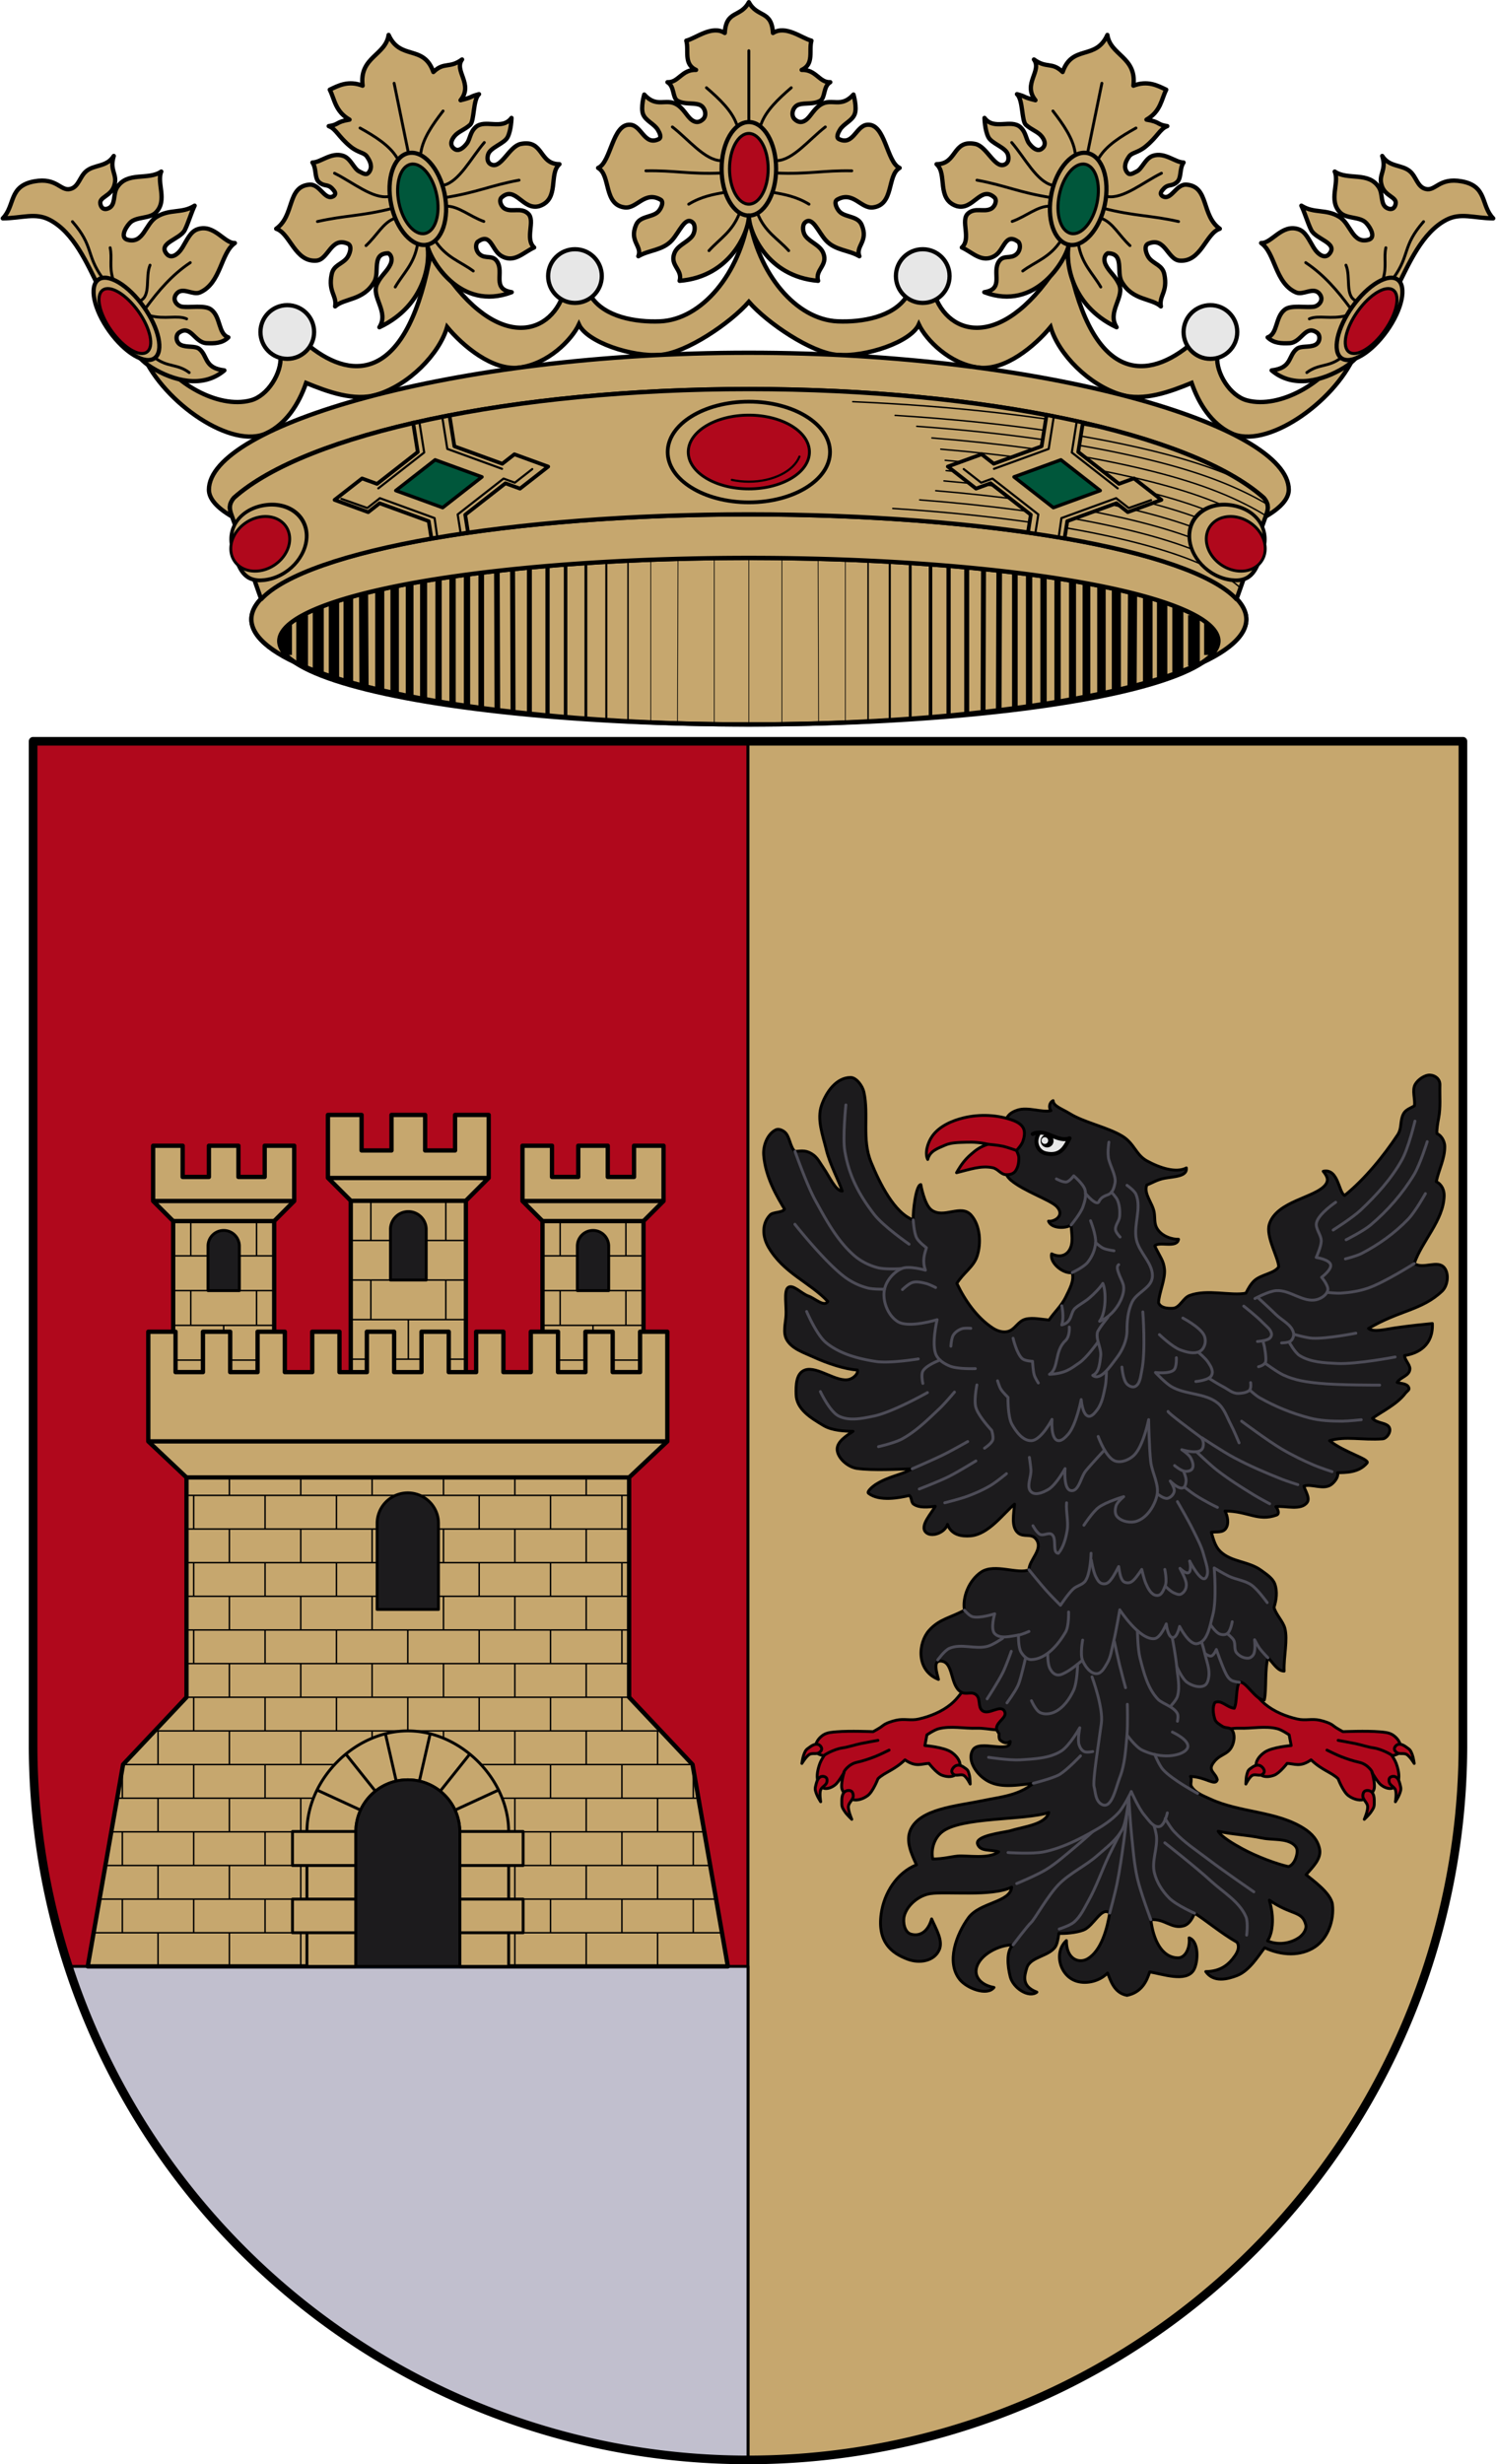 <svg xmlns="http://www.w3.org/2000/svg" width="520" height="856" version="1.0"><defs><linearGradient id="a"><stop style="stop-color:#403800;stop-opacity:1" offset="0"/><stop offset=".5" style="stop-color:#c8af00;stop-opacity:1"/><stop style="stop-color:#403900;stop-opacity:1" offset="1"/></linearGradient><linearGradient id="b"><stop style="stop-color:#5d070b;stop-opacity:1" offset="0"/><stop offset=".5" style="stop-color:#ed1c24;stop-opacity:1"/><stop style="stop-color:#5d070a;stop-opacity:1" offset="1"/></linearGradient></defs><g style="display:inline"><g style="display:inline;stroke-width:.994"><g style="display:inline;stroke-width:.994"><path style="fill:#c6a76e;stroke:#000;stroke-width:1.491;stroke-linecap:butt;stroke-linejoin:miter;stroke-miterlimit:4;stroke-dasharray:none;stroke-opacity:1" d="M1195.147 130.059c-3.07 20.062-16.259 35.898-30.727 36.498-8.4.348-19.091-1.502-23.742-8.504-3.436-5.173-7.725-5.645-9.922 0-5.813 14.935-25.987 18.122-45.358-15.948-7.786 44.376-26.427 45.631-42.167 32.956-2.736-2.203-10.215.045-9.922 3.544.476 5.707-4.356 13.667-10.278 15.237-11.59 3.072-27.035-6.547-32.246-15.946-.804-1.45-5.628-1.164-4.96.354 7.26 16.529 30.839 32.786 42.831 26.861 6.559-3.24 10.947-9.85 13.51-17.293 7.354 3.018 16.572 6.453 24.49 4.051 10.981-3.33 21.51-13.95 24.235-23.363 5.419 6.534 15.729 15.215 24.986 14.021 9.861-1.271 18.012-9.504 20.549-14.908 2.722 6.07 18.316 11.368 28.36 10.504 8.751-.753 23.84-10.845 30.36-18.299 6.52 7.454 21.61 17.546 30.362 18.3 10.043.863 25.637-4.435 28.36-10.505 2.536 5.404 10.687 13.637 20.548 14.908 9.257 1.194 19.567-7.487 24.986-14.021 2.724 9.413 13.254 20.032 24.235 23.363 7.918 2.402 17.134-1.033 24.488-4.05 2.563 7.441 6.953 14.052 13.512 17.292 11.992 5.925 35.57-10.332 42.832-26.861.667-1.518-4.157-1.803-4.961-.354-5.211 9.399-20.655 19.018-32.246 15.946-5.922-1.57-10.754-9.53-10.278-15.237.293-3.5-7.186-5.747-9.921-3.544-15.741 12.675-34.382 11.42-42.168-32.956-19.371 34.07-39.545 30.883-45.358 15.948-2.197-5.645-6.486-5.173-9.922 0-4.65 7.002-15.343 8.852-23.742 8.504-14.468-.6-27.658-16.436-30.726-36.498z" transform="matrix(1.006 0 0 1.006 -942.018 -55.927)"/><g style="stroke:#000;stroke-width:.994"><path transform="matrix(1.006 0 0 1.006 -944.972 -55.927)" d="M1198.084 56.352c-2.938 5.437-7.844 2.631-8.326 10.63-4.43-2.814-9.965 1.826-13.29 2.659.976 3.435-1.054 8.084 3.366 10.097-4.945-.207-6.09 4.452-9.87 4.233 2.502 1.468 1.65 5.365 3.456 6.412 2.323 1.347 5.227.607 7.482 1.35 2.044.672 2.79 3.618 1.391 4.994-1.051 1.033-2.476 1.53-4.19.09-1.514-1.274-2.648-3.807-4.976-5.172-3.777-2.216-6.894 1.363-11.188-3.4 0 0-1.31 4.45-.412 6.775.894 2.314 3.8 3.27 5.094 5.386.643 1.051 1.42 2.696.31 3.23-4.953 2.388-5.845-4.692-9.827-4.97-6.24-.435-6.597 12.976-11.11 14.914 4.443 2.506 1.786 12.72 9.213 13.643 4.196.52 6.855-5.859 12.402-2.657 1.287.743.035 3.468-1.216 4.438-2.162 1.675-6.018 1.262-7.287 4.244-2.464 5.788 2.214 7.265.79 10.828 3.675-2.199 8.354-1.935 11.612-5.514 2.622-2.88 4.586-8.375 7.117-6.18 1.138.988.838 3.49-.1 4.72-1.724 2.262-5.106 3.137-6.184 5.964-1.621 4.257 2.929 5.605 1.825 9.495 17.799-1.436 23.995-17.267 23.918-22.502-.077 5.235 6.12 21.066 23.92 22.502-1.105-3.89 3.444-5.238 1.822-9.495-1.078-2.827-4.46-3.702-6.184-5.964-.937-1.23-1.237-3.732-.1-4.72 2.531-2.195 4.498 3.3 7.12 6.18 3.257 3.58 7.936 3.315 11.61 5.514-1.422-3.563 3.255-5.04.792-10.828-1.27-2.982-5.126-2.569-7.288-4.244-1.25-.97-2.505-3.695-1.218-4.438 5.547-3.202 8.206 3.178 12.402 2.657 7.427-.923 4.772-11.137 9.215-13.643-4.513-1.938-4.871-15.349-11.111-14.914-3.983.278-4.873 7.358-9.827 4.97-1.11-.534-.334-2.179.31-3.23 1.294-2.116 4.2-3.072 5.095-5.386.898-2.325-.414-6.776-.414-6.776-4.294 4.764-7.41 1.185-11.186 3.4-2.327 1.366-3.462 3.899-4.976 5.172-1.714 1.442-3.14.944-4.192-.09-1.398-1.375-.651-4.32 1.393-4.994 2.255-.742 5.16-.002 7.482-1.35 1.806-1.046.953-4.943 3.453-6.411-3.778.22-4.924-4.44-9.869-4.233 4.42-2.013 2.392-6.662 3.367-10.097-3.324-.833-8.86-5.473-13.289-2.659-.482-7.999-5.39-5.193-8.328-10.63z" style="fill:#c6a76e;stroke:#000;stroke-width:1.491;stroke-linecap:round;stroke-linejoin:round;stroke-miterlimit:4;stroke-dasharray:none;stroke-opacity:1"/><g style="stroke:#000;stroke-width:.994" transform="matrix(1.006 0 0 1.006 -919.694 -110.6)"><ellipse style="opacity:1;fill:none;fill-opacity:1;stroke:#000;stroke-width:1.451;stroke-linecap:round;stroke-linejoin:round;stroke-miterlimit:4;stroke-dasharray:none;stroke-dashoffset:0;stroke-opacity:1" cx="1172.951" cy="168.233" rx="9.417" ry="16.147"/><ellipse ry="12.208" rx="6.674" cy="168.233" cx="1172.951" style="opacity:1;fill:#b0081c;fill-opacity:1;stroke:#000;stroke-width:1.062;stroke-linecap:round;stroke-linejoin:round;stroke-miterlimit:4;stroke-dasharray:none;stroke-dashoffset:0;stroke-opacity:1"/><path style="fill:none;stroke:#000;stroke-width:.994px;stroke-linecap:round;stroke-linejoin:round;stroke-opacity:1" d="M1172.95 151.89v-24.43M1168.702 152.767c-1.64-4.57-5.823-8.591-10.399-12.529M1163.315 165.42c-5.596-.153-11.192-7.318-16.788-11.65M1163.565 169.68c-11.023.512-16.379-.958-26.184-.751M1164.818 176.32c-4.114.755-8.215 1.431-12.654 4.135M1169.747 183.484c-2.554 6.582-6.815 8.822-10.567 13.007M1177.2 152.767c1.64-4.57 5.822-8.591 10.398-12.529M1182.586 165.42c5.596-.153 11.193-7.318 16.789-11.65M1182.336 169.68c11.023.512 16.379-.958 26.184-.751M1181.083 176.32c4.114.755 8.215 1.431 12.654 4.135M1175.888 183.484c2.554 6.582 7.08 8.822 10.833 13.007"/></g></g><g style="fill:none;stroke:#000;stroke-width:.994"><path style="fill:#c6a76e;stroke:#000;stroke-width:1.491;stroke-linecap:round;stroke-linejoin:round;stroke-miterlimit:4;stroke-dasharray:none;stroke-opacity:1" d="M1187.253 71.712c-4.43-2.814-8.08-1.752-11.404-.92.975 3.436.298 7.723 4.611 11.505-4.944-.207-3.715.974-7.493.755 2.325 1.432 2.547 4.293 5.976 8.463 2.154 2.621 4.14 2.886 4.814 4.384.97 2.155 1.165 4.053-.233 5.428-1.051 1.034-1.759.527-3.472-.914-1.515-1.273-1.906-4.933-4.234-6.298-3.777-2.216-8.169.718-10.885.114 1.046 2.389-.507 5.412.912 7.175 1.576 1.956 2.73 1.005 4.024 3.121.643 1.051 1.055 1.981-.055 2.516-3.45 1.29-3.68-5.272-7.663-5.55-7.59-.711-6.899 9.462-14.096 12.64 4.443 2.505 3.973 12.657 11.4 13.58 4.196.52 6.57-7.22 11.817-3.545 1.527 1.07-.189 3.934-1.44 4.904-2.162 1.675-4.889 1.366-6.158 4.348-2.463 5.788.37 7.526-1.053 11.09 3.675-2.2 9.99.062 14.954-5.597 2.621-2.88.932-9.891 6.736-8.687 1.138.987.866 2.726-.072 3.957-1.725 2.262-3.851 2.969-5.863 5.647-3.013 4.01 2.243 10.196-2.206 14.806 17.616-4.287 21.99-19.34 21.913-24.575-.077 5.235 6.47 24.974 25.323 21.894-6.64-2.467-1.166-7.078-2.788-11.335-1.077-2.827-3.757-1.512-5.481-3.774-.938-1.23-.945-3.288.192-4.275 5.26-2.404 4.155 3.588 6.972 6.277 3.86 3.686 7.902.366 11.812-.456-2.676-3.692 2.46-9.029.256-11.961-1.947-2.59-5.23-1.439-7.391-3.114-1.252-.97-1.671-3.396-.385-4.14 5.548-3.201 6.202 6.092 12.192 5.556 7.427-.923 5.234-10.275 9.677-12.78-7.046-1.435-3.551-9.503-11.702-9.537-3.992-.016-8.113 6.737-11.13 5.087-1.722-.942-1.215-2.871-.572-3.922 1.295-2.116 6.12-2.427 7.695-4.342 1.74-2.115 2.68-6.27 2.68-6.27-4.067 3.66-9.017-1.574-12.794.641-2.328 1.366-2.65 3.681-4.165 4.955-1.713 1.441-3.367 2.048-4.418 1.015-1.398-1.376-.916-2.998.751-4.359 1.68-1.37 3.79-1.434 6.113-2.781 1.806-1.047 2.664-8.302 5.165-9.77-3.778.22-1.73.564-6.674.77 5.587-4.586-.293-10.409 3.335-13.684-4.986 2.28-6.156-.57-10.585 2.244-1.333-10.092-10.447-6.102-12.577-15.656-2.406 6.76-11.569 5.382-12.331 15.37z" transform="matrix(.985 -.202 .202 .985 -1057.887 198.95)"/><g style="fill:none;stroke:#000;stroke-width:.994" transform="matrix(.985 -.202 .202 .985 -1044.105 140.313)"><ellipse ry="16.147" rx="9.417" cy="168.233" cx="1172.951" style="opacity:1;fill:none;fill-opacity:1;stroke:#000;stroke-width:1.451;stroke-linecap:round;stroke-linejoin:round;stroke-miterlimit:4;stroke-dasharray:none;stroke-dashoffset:0;stroke-opacity:1"/><ellipse style="opacity:1;fill:#00573b;fill-opacity:1;stroke:#000;stroke-width:1.062;stroke-linecap:round;stroke-linejoin:round;stroke-miterlimit:4;stroke-dasharray:none;stroke-dashoffset:0;stroke-opacity:1" cx="1172.951" cy="168.233" rx="6.674" ry="12.208"/><path d="M1172.95 151.89v-24.43M1168.702 152.767c-1.64-4.57-5.823-8.591-10.399-12.529M1163.315 165.42c-5.596-.153-11.192-7.318-16.788-11.65M1163.565 169.68c-11.023.512-16.379-.958-26.184-.751M1163.53 173.243c-4.113.755-6.927 4.508-11.366 7.212M1169.747 183.484c-2.554 6.582-6.815 8.822-10.567 13.007M1177.2 152.767c1.64-4.57 5.822-8.591 10.398-12.529M1182.586 165.42c5.596-.153 11.193-7.318 16.789-11.65M1182.336 169.68c11.023.512 16.379-.958 26.184-.751M1182.083 172.689c4.115.755 7.215 5.062 11.654 7.766M1175.888 183.484c2.554 6.582 7.08 8.822 10.833 13.007" style="fill:none;stroke:#000;stroke-width:.994px;stroke-linecap:round;stroke-linejoin:round;stroke-opacity:1"/></g></g><g style="fill:none;stroke:#000;stroke-width:.994"><path transform="matrix(-.985 -.202 -.202 .985 1577.887 198.95)" d="M1187.253 71.712c-4.43-2.814-8.08-1.752-11.404-.92.975 3.436.298 7.723 4.611 11.505-4.944-.207-3.715.974-7.493.755 2.325 1.432 2.547 4.293 5.976 8.463 2.154 2.621 4.14 2.886 4.814 4.384.97 2.155 1.165 4.053-.233 5.428-1.051 1.034-1.759.527-3.472-.914-1.515-1.273-1.906-4.933-4.234-6.298-3.777-2.216-8.169.718-10.885.114 1.046 2.389-.507 5.412.912 7.175 1.576 1.956 2.73 1.005 4.024 3.121.643 1.051 1.055 1.981-.055 2.516-3.45 1.29-3.68-5.272-7.663-5.55-7.59-.711-6.899 9.462-14.096 12.64 4.443 2.505 3.973 12.657 11.4 13.58 4.196.52 6.57-7.22 11.817-3.545 1.527 1.07-.189 3.934-1.44 4.904-2.162 1.675-4.889 1.366-6.158 4.348-2.463 5.788.37 7.526-1.053 11.09 3.675-2.2 9.99.062 14.954-5.597 2.621-2.88.932-9.891 6.736-8.687 1.138.987.866 2.726-.072 3.957-1.725 2.262-3.851 2.969-5.863 5.647-3.013 4.01 2.243 10.196-2.206 14.806 17.616-4.287 21.99-19.34 21.913-24.575-.077 5.235 6.47 24.974 25.323 21.894-6.64-2.467-1.166-7.078-2.788-11.335-1.077-2.827-3.757-1.512-5.481-3.774-.938-1.23-.945-3.288.192-4.275 5.26-2.404 4.155 3.588 6.972 6.277 3.86 3.686 7.902.366 11.812-.456-2.676-3.692 2.46-9.029.256-11.961-1.947-2.59-5.23-1.439-7.391-3.114-1.252-.97-1.671-3.396-.385-4.14 5.548-3.201 6.202 6.092 12.192 5.556 7.427-.923 5.234-10.275 9.677-12.78-7.046-1.435-3.551-9.503-11.702-9.537-3.992-.016-8.113 6.737-11.13 5.087-1.722-.942-1.215-2.871-.572-3.922 1.295-2.116 6.12-2.427 7.695-4.342 1.74-2.115 2.68-6.27 2.68-6.27-4.067 3.66-9.017-1.574-12.794.641-2.328 1.366-2.65 3.681-4.165 4.955-1.713 1.441-3.367 2.048-4.418 1.015-1.398-1.376-.916-2.998.751-4.359 1.68-1.37 3.79-1.434 6.113-2.781 1.806-1.047 2.664-8.302 5.165-9.77-3.778.22-1.73.564-6.674.77 5.587-4.586-.293-10.409 3.335-13.684-4.986 2.28-6.156-.57-10.585 2.244-1.333-10.092-10.447-6.102-12.577-15.656-2.406 6.76-11.569 5.382-12.331 15.37z" style="fill:#c6a76e;stroke:#000;stroke-width:1.491;stroke-linecap:round;stroke-linejoin:round;stroke-miterlimit:4;stroke-dasharray:none;stroke-opacity:1"/><g style="fill:none;stroke:#000;stroke-width:.994" transform="matrix(-.985 -.202 -.202 .985 1564.105 140.313)"><ellipse style="opacity:1;fill:none;fill-opacity:1;stroke:#000;stroke-width:1.451;stroke-linecap:round;stroke-linejoin:round;stroke-miterlimit:4;stroke-dasharray:none;stroke-dashoffset:0;stroke-opacity:1" cx="1172.951" cy="168.233" rx="9.417" ry="16.147"/><ellipse ry="12.208" rx="6.674" cy="168.233" cx="1172.951" style="opacity:1;fill:#00573b;fill-opacity:1;stroke:#000;stroke-width:1.062;stroke-linecap:round;stroke-linejoin:round;stroke-miterlimit:4;stroke-dasharray:none;stroke-dashoffset:0;stroke-opacity:1"/><path style="fill:none;stroke:#000;stroke-width:.994px;stroke-linecap:round;stroke-linejoin:round;stroke-opacity:1" d="M1172.95 151.89v-24.43M1168.702 152.767c-1.64-4.57-5.823-8.591-10.399-12.529M1163.315 165.42c-5.596-.153-11.192-7.318-16.788-11.65M1163.565 169.68c-11.023.512-16.379-.958-26.184-.751M1163.53 173.243c-4.113.755-6.927 4.508-11.366 7.212M1169.747 183.484c-2.554 6.582-6.815 8.822-10.567 13.007M1177.2 152.767c1.64-4.57 5.822-8.591 10.398-12.529M1182.586 165.42c5.596-.153 11.193-7.318 16.789-11.65M1182.336 169.68c11.023.512 16.379-.958 26.184-.751M1182.083 172.689c4.115.755 7.215 5.062 11.654 7.766M1175.888 183.484c2.554 6.582 7.08 8.822 10.833 13.007"/></g></g><g style="stroke:#000;stroke-width:.994" transform="matrix(1.006 0 0 1.006 -916.74 -110.6)"><path d="M945.57 209.395c3.776 7.551 9.02 21.935 18.292 27.563 7.091 4.305 17.305 7.331 24.931.877-7.062-.808-5.624-4.925-8.644-7.392-1.443-1.178-4.277-.448-6.333-1.377-1.78-.805-1.995-3.323-.683-4.26 4.058-2.9 5.336 3.448 9.521 3.633 2.64.116 5.433.08 7.518-2.005-3.578-1.25-2.541-7.112-6.014-9.647-2.161-1.577-7.194-.546-9.959-.945-1.635-.236-3.654-2.3-1.943-4.442 2.09-2.616 5.57.638 8.143-.501 7.284-3.225 7.094-13.627 12.028-17.039-3.575.218-7.156-6.725-12.905-4.76-2.482.848-3.557 3.588-5.227 6.313-1.526 2.49-3.887 4.046-5.422 2.206-3.198-3.835 4.64-4.988 6.264-8.269 1.207-2.438 2.17-5.848 3.383-8.394-4.417 2.816-8.481 1.007-13.155 3.884-3.955 2.434-4.486 9.4-10.023 7.893-2.482-.677-.981-3.862.752-5.763 2.135-2.343 6.8-1.372 9.02-3.634 4.187-4.262.167-10.271 1.88-14.157-4.465 3.13-11.778-.14-15.285 5.513-1.463 2.359-.368 5.96-2.881 7.14-1.49.7-2.562.111-2.882-1.502-.471-2.376 3.596-2.597 4.76-6.14 1.38-4.19-1.753-5.157-.124-10.398-2.45 3.904-6.717 2.91-9.522 5.262-2.33 1.953-2.56 5.417-5.512 6.139-3.412.834-4.604-4.044-12.404-2.631-8.992 1.629-6.536 8.31-10.9 12.779 6.725-.068 11.188-2.068 16.162.501 8.371 4.324 12.95 15.127 17.164 23.554z" style="fill:#c6a76e;stroke:#000;stroke-width:1.491;stroke-linecap:round;stroke-linejoin:round;stroke-miterlimit:4;stroke-dasharray:none;stroke-opacity:1"/><ellipse transform="rotate(-35.565)" ry="16.677" rx="7.281" cy="734.436" cx="648.834" style="opacity:1;fill:#c6a76e;fill-opacity:1;stroke:#000;stroke-width:1.451;stroke-linecap:round;stroke-linejoin:round;stroke-miterlimit:4;stroke-dasharray:none;stroke-dashoffset:0;stroke-opacity:1"/><ellipse style="opacity:1;fill:#b0081c;fill-opacity:1;stroke:#000;stroke-width:1.062;stroke-linecap:round;stroke-linejoin:round;stroke-miterlimit:4;stroke-dasharray:none;stroke-dashoffset:0;stroke-opacity:1" cx="648.8" cy="735.479" rx="5.731" ry="13.138" transform="rotate(-35.632) skewX(-.133)"/><path d="M946.573 205.762c-5.638-7.942-2.86-10.76-10.274-19.294M950.331 206.389c-1.412-4.388-.226-7.356-1.002-10.9M959.727 213.78c3.784-1.693 1.666-8.205 3.383-12.277M961.732 216.16c4.304-5.837 8.994-11.353 15.285-15.534M962.985 218.917c5.255 1.417 9.615-.283 12.779 1.128M964.739 233.45c4.48 3.43 7.718 1.998 11.902 5.137" style="fill:none;stroke:#000;stroke-width:.994px;stroke-linecap:round;stroke-linejoin:round;stroke-opacity:1"/></g><g style="stroke:#000;stroke-width:.994" transform="matrix(-1.006 0 0 1.006 1436.74 -110.6)"><path style="fill:#c6a76e;stroke:#000;stroke-width:1.491;stroke-linecap:round;stroke-linejoin:round;stroke-miterlimit:4;stroke-dasharray:none;stroke-opacity:1" d="M945.57 209.395c3.776 7.551 9.02 21.935 18.292 27.563 7.091 4.305 17.305 7.331 24.931.877-7.062-.808-5.624-4.925-8.644-7.392-1.443-1.178-4.277-.448-6.333-1.377-1.78-.805-1.995-3.323-.683-4.26 4.058-2.9 5.336 3.448 9.521 3.633 2.64.116 5.433.08 7.518-2.005-3.578-1.25-2.541-7.112-6.014-9.647-2.161-1.577-7.194-.546-9.959-.945-1.635-.236-3.654-2.3-1.943-4.442 2.09-2.616 5.57.638 8.143-.501 7.284-3.225 7.094-13.627 12.028-17.039-3.575.218-7.156-6.725-12.905-4.76-2.482.848-3.557 3.588-5.227 6.313-1.526 2.49-3.887 4.046-5.422 2.206-3.198-3.835 4.64-4.988 6.264-8.269 1.207-2.438 2.17-5.848 3.383-8.394-4.417 2.816-8.481 1.007-13.155 3.884-3.955 2.434-4.486 9.4-10.023 7.893-2.482-.677-.981-3.862.752-5.763 2.135-2.343 6.8-1.372 9.02-3.634 4.187-4.262.167-10.271 1.88-14.157-4.465 3.13-11.778-.14-15.285 5.513-1.463 2.359-.368 5.96-2.881 7.14-1.49.7-2.562.111-2.882-1.502-.471-2.376 3.596-2.597 4.76-6.14 1.38-4.19-1.753-5.157-.124-10.398-2.45 3.904-6.717 2.91-9.522 5.262-2.33 1.953-2.56 5.417-5.512 6.139-3.412.834-4.604-4.044-12.404-2.631-8.992 1.629-6.536 8.31-10.9 12.779 6.725-.068 11.188-2.068 16.162.501 8.371 4.324 12.95 15.127 17.164 23.554z"/><ellipse style="opacity:1;fill:#c6a76e;fill-opacity:1;stroke:#000;stroke-width:1.451;stroke-linecap:round;stroke-linejoin:round;stroke-miterlimit:4;stroke-dasharray:none;stroke-dashoffset:0;stroke-opacity:1" cx="648.834" cy="734.436" rx="7.281" ry="16.677" transform="rotate(-35.565)"/><ellipse transform="rotate(-35.632) skewX(-.133)" ry="13.138" rx="5.731" cy="735.479" cx="648.8" style="opacity:1;fill:#b0081c;fill-opacity:1;stroke:#000;stroke-width:1.062;stroke-linecap:round;stroke-linejoin:round;stroke-miterlimit:4;stroke-dasharray:none;stroke-dashoffset:0;stroke-opacity:1"/><path style="fill:none;stroke:#000;stroke-width:.994px;stroke-linecap:round;stroke-linejoin:round;stroke-opacity:1" d="M946.573 205.762c-5.638-7.942-2.86-10.76-10.274-19.294M950.331 206.389c-1.412-4.388-.226-7.356-1.002-10.9M959.727 213.78c3.784-1.693 1.666-8.205 3.383-12.277M961.732 216.16c4.304-5.837 8.994-11.353 15.285-15.534M962.985 218.917c5.255 1.417 9.615-.283 12.779 1.128M964.739 233.45c4.48 3.43 7.718 1.998 11.902 5.137"/></g><g style="stroke-width:.994" transform="matrix(1.006 0 0 1.006 -916.74 -110.6)"><circle r="9.271" cy="224.58" cx="1010.535" style="opacity:1;fill:#e7e7e7;fill-opacity:1;stroke:#000;stroke-width:1.451;stroke-linecap:round;stroke-linejoin:round;stroke-miterlimit:4;stroke-dasharray:none;stroke-dashoffset:0;stroke-opacity:1"/><circle style="opacity:1;fill:#e7e7e7;fill-opacity:1;stroke:#000;stroke-width:1.451;stroke-linecap:round;stroke-linejoin:round;stroke-miterlimit:4;stroke-dasharray:none;stroke-dashoffset:0;stroke-opacity:1" cx="1109.932" cy="205.268" r="9.271"/><circle transform="scale(-1 1)" r="9.271" cy="205.268" cx="-1230.093" style="opacity:1;fill:#e7e7e7;fill-opacity:1;stroke:#000;stroke-width:1.451;stroke-linecap:round;stroke-linejoin:round;stroke-miterlimit:4;stroke-dasharray:none;stroke-dashoffset:0;stroke-opacity:1"/><circle transform="scale(-1 1)" style="opacity:1;fill:#e7e7e7;fill-opacity:1;stroke:#000;stroke-width:1.451;stroke-linecap:round;stroke-linejoin:round;stroke-miterlimit:4;stroke-dasharray:none;stroke-dashoffset:0;stroke-opacity:1" cx="-1329.491" cy="224.58" r="9.271"/></g></g><g style="stroke-width:.994"><g style="display:inline;stroke-width:.994"><g style="stroke-width:.994" transform="matrix(1.006 0 0 1.006 -916.74 -110.6)"><ellipse ry="36.266" rx="171.886" cy="400.464" cx="1113.584" style="display:inline;opacity:1;fill:#c6a76e;fill-opacity:1;stroke:#000;stroke-width:1.491;stroke-linecap:round;stroke-linejoin:round;stroke-miterlimit:4;stroke-dasharray:none;stroke-dashoffset:0;stroke-opacity:1" transform="translate(56.429 -76.64)"/><g style="fill:#eac102;stroke:#000;stroke-width:.994"><path d="M1428.687-25.419v-55.588" style="font-size:12px;display:inline;fill:#eac102;stroke:#000;stroke-width:.668" transform="matrix(.736 0 0 1 76.747 384.553)"/><path d="M1418.513-25.967v-54.655" style="font-size:12px;display:inline;fill:#eac102;stroke:#000;stroke-width:.984" transform="matrix(.736 0 0 1 76.747 384.553)"/><path d="M1408.908-26.233v-53.96" style="font-size:12px;display:inline;fill:#eac102;stroke:#000;stroke-width:1.318" transform="matrix(.736 0 0 1 76.747 384.553)"/><path d="M1399.387-26.992v-52.711" style="font-size:12px;display:inline;fill:#eac102;stroke:#000;stroke-width:1.652" transform="matrix(.736 0 0 1 76.747 384.553)"/><path d="M1390.903-27.218v-51.99" style="font-size:12px;display:inline;fill:#eac102;stroke:#000;stroke-width:1.986" transform="matrix(.736 0 0 1 76.747 384.553)"/><path d="m1374.723-28.767-.224-49.317m7.895 49.928v-50.498" style="font-size:12px;display:inline;fill:#eac102;stroke:#000;stroke-width:2.32" transform="matrix(.736 0 0 1 76.747 384.553)"/><path d="M1359.785-29.558v-47.31m7.568 47.963-.224-48.597" style="font-size:12px;display:inline;fill:#eac102;stroke:#000;stroke-width:2.636" transform="matrix(.736 0 0 1 76.747 384.553)"/><path d="M1339.744-31.596V-74.83m6.575 43.272v-43.995m6.775 44.743v-45.43" style="font-size:12px;display:inline;fill:#eac102;stroke:#000;stroke-width:2.97" transform="matrix(.736 0 0 1 76.747 384.553)"/><path d="M1332.72-32.435V-73.99" style="font-size:12px;display:inline;fill:#eac102;stroke:#000;stroke-width:3.304" transform="matrix(.736 0 0 1 76.747 384.553)"/><path d="M1326.17-33.287v-39.851" style="font-size:12px;display:inline;fill:#eac102;stroke:#000;stroke-width:3.638" transform="matrix(.736 0 0 1 76.747 384.553)"/><path d="M1319.145-34.286V-72.14" style="font-size:12px;display:inline;fill:#eac102;stroke:#000;stroke-width:3.972" transform="matrix(.736 0 0 1 76.747 384.553)"/><path d="m1304.764-37.683-.224-32.027m7.594 33.351v-34.68" style="font-size:12px;display:inline;fill:#eac102;stroke:#000;stroke-width:4.288" transform="matrix(.736 0 0 1 76.747 384.553)"/><path d="M1297.394-39.15v-29.142" style="font-size:12px;display:inline;fill:#eac102;stroke:#000;stroke-width:4.529" transform="matrix(.736 0 0 1 76.747 384.553)"/><path d="M1290.646-40.642V-66.76" style="font-size:12px;display:inline;fill:#eac102;stroke:#000;stroke-width:4.863" transform="matrix(.736 0 0 1 76.747 384.553)"/><path d="M1283.276-42.48v-22.3" style="font-size:12px;display:inline;fill:#eac102;stroke:#000;stroke-width:5.179" transform="matrix(.736 0 0 1 76.747 384.553)"/><path d="M1275.701-44.67v-17.533" style="font-size:12px;display:inline;fill:#eac102;stroke:#000;stroke-width:5.495" transform="matrix(.736 0 0 1 76.747 384.553)"/><path d="M1267.684-48.458v-11.01" style="font-size:12px;display:inline;fill:#eac102;stroke:#000;stroke-width:6.478" transform="matrix(.736 0 0 1 76.747 384.553)"/><path d="M1469.166-24.547v-57.341M1451.93-24.83l.224-56.811m-12.787 56.554V-81.34" style="font-size:12px;display:inline;fill:#eac102;stroke:#000;stroke-width:.334" transform="matrix(.736 0 0 1 76.747 384.553)"/><path style="font-size:12px;display:inline;fill:#eac102;stroke:#000;stroke-width:.668" d="M1541.397-25.419v-55.588" transform="matrix(.736 0 0 1 76.747 384.553)"/><path style="font-size:12px;display:inline;fill:#eac102;stroke:#000;stroke-width:.984" d="M1551.572-25.804v-54.818" transform="matrix(.736 0 0 1 76.747 384.553)"/><path style="font-size:12px;display:inline;fill:#eac102;stroke:#000;stroke-width:1.318" d="M1561.176-26.445v-53.748" transform="matrix(.736 0 0 1 76.747 384.553)"/><path style="font-size:12px;display:inline;fill:#eac102;stroke:#000;stroke-width:1.652" d="M1570.697-26.723v-52.98" transform="matrix(.736 0 0 1 76.747 384.553)"/><path style="font-size:12px;display:inline;fill:#eac102;stroke:#000;stroke-width:1.986" d="M1579.181-27.542v-51.666" transform="matrix(.736 0 0 1 76.747 384.553)"/><path style="font-size:12px;display:inline;fill:#eac102;stroke:#000;stroke-width:2.32" d="m1595.361-28.767.224-49.317m-7.894 50.312v-50.882" transform="matrix(.736 0 0 1 76.747 384.553)"/><path style="font-size:12px;display:inline;fill:#eac102;stroke:#000;stroke-width:2.636" d="M1610.3-30.124v-46.744m-7.569 47.46.224-48.094" transform="matrix(.736 0 0 1 76.747 384.553)"/><path style="font-size:12px;display:inline;fill:#eac102;stroke:#000;stroke-width:2.97" d="M1630.34-32.523V-74.83m-6.575 43.272v-43.995m-6.775 45.368v-46.056" transform="matrix(.736 0 0 1 76.747 384.553)"/><path style="font-size:12px;display:inline;fill:#eac102;stroke:#000;stroke-width:3.304" d="M1637.365-32.435V-73.99" transform="matrix(.736 0 0 1 76.747 384.553)"/><path style="font-size:12px;display:inline;fill:#eac102;stroke:#000;stroke-width:3.638" d="M1643.915-34.154v-38.984" transform="matrix(.736 0 0 1 76.747 384.553)"/><path style="font-size:12px;display:inline;fill:#eac102;stroke:#000;stroke-width:3.972" d="M1650.939-35.21v-36.93" transform="matrix(.736 0 0 1 76.747 384.553)"/><path style="font-size:12px;display:inline;fill:#eac102;stroke:#000;stroke-width:4.288" d="m1665.32-37.683.224-32.026m-7.594 33.35V-71.04" transform="matrix(.736 0 0 1 76.747 384.553)"/><path style="font-size:12px;display:inline;fill:#eac102;stroke:#000;stroke-width:4.529" d="M1672.69-39.15V-68.29" transform="matrix(.736 0 0 1 76.747 384.553)"/><path style="font-size:12px;display:inline;fill:#eac102;stroke:#000;stroke-width:4.863" d="M1679.438-40.642V-66.76" transform="matrix(.736 0 0 1 76.747 384.553)"/><path style="font-size:12px;display:inline;fill:#eac102;stroke:#000;stroke-width:5.179" d="M1686.808-42.48v-22.3" transform="matrix(.736 0 0 1 76.747 384.553)"/><path style="font-size:12px;display:inline;fill:#eac102;stroke:#000;stroke-width:5.495" d="M1694.383-44.67v-17.533" transform="matrix(.736 0 0 1 76.747 384.553)"/><path style="font-size:12px;display:inline;fill:#eac102;stroke:#000;stroke-width:6.478" d="M1702.4-48.458v-11.437" transform="matrix(.736 0 0 1 76.747 384.553)"/><path style="font-size:12px;display:inline;fill:#eac102;stroke:#000;stroke-width:.334" d="M1500.918-24.547v-57.341m17.237 57.099-.224-56.852m12.786 56.554v-56.251" transform="matrix(.736 0 0 1 76.747 384.553)"/></g><ellipse transform="translate(56.429 -76.64)" style="display:inline;opacity:1;fill:none;fill-opacity:1;stroke:#000;stroke-width:1.491;stroke-linecap:round;stroke-linejoin:round;stroke-miterlimit:4;stroke-dasharray:none;stroke-dashoffset:0;stroke-opacity:1" cx="1113.584" cy="407.98" rx="162.25" ry="28.75"/><path transform="translate(56.429 -76.64)" style="display:inline;fill:none;stroke:#000;stroke-width:.199;stroke-linecap:butt;stroke-linejoin:miter;stroke-miterlimit:4;stroke-dasharray:none;stroke-opacity:1" d="M1113.584 436.73v-57.5"/><path style="display:inline;opacity:1;fill:#c6a76e;fill-opacity:1;stroke:#000;stroke-width:1.491;stroke-linecap:round;stroke-linejoin:round;stroke-miterlimit:4;stroke-dasharray:none;stroke-dashoffset:0;stroke-opacity:1" d="M1195.147 233.197a171.886 36.266 0 0 0-171.887 36.266 171.886 36.266 0 0 0 14.789 14.607 162.25 28.75 0 0 1-5.152-7.09 162.25 28.75 0 0 1 162.25-28.75 162.25 28.75 0 0 1 162.25 28.75 162.25 28.75 0 0 1-5.526 7.301 171.886 36.266 0 0 0 15.162-14.818 171.886 36.266 0 0 0-171.886-36.266z" transform="translate(-25.134 54.36)"/></g><path d="M1170.013 231.748c-103.031 0-186.555 25.246-186.555 47.29 0 3.136 2.807 6.265 8.01 9.285l-.268-.758c-.78-2.214-.742-3.697.865-5.688 25.025-22.338 96.686-37.586 177.948-37.592 81.261.006 152.923 15.254 177.947 37.592 1.607 1.991 1.645 3.474.865 5.688l-.267.758c5.202-3.02 8.01-6.15 8.01-9.286 0-22.043-83.524-47.289-186.555-47.289z" style="display:inline;opacity:1;fill:#c6a76e;fill-opacity:1;stroke:#000;stroke-width:1.491;stroke-linecap:round;stroke-linejoin:round;stroke-miterlimit:4;stroke-dasharray:none;stroke-dashoffset:0;stroke-opacity:1" transform="matrix(1.006 0 0 1.006 -916.74 -110.6)"/><path d="M1170.013 244.286c-81.262.006-152.923 15.253-177.948 37.591-1.607 1.991-1.645 3.474-.865 5.688l10.317 29.277c15.805-17 86.388-29.267 168.496-29.285 82.107.018 152.69 12.285 168.496 29.285l10.316-29.277c.78-2.214.742-3.697-.865-5.688-25.024-22.338-96.686-37.586-177.947-37.592z" style="display:inline;opacity:1;fill:#c6a76e;fill-opacity:1;stroke:#000;stroke-width:1.491;stroke-linecap:round;stroke-linejoin:round;stroke-miterlimit:4;stroke-dasharray:none;stroke-dashoffset:0;stroke-opacity:1" transform="matrix(1.006 0 0 1.006 -916.74 -110.6)"/><g style="display:inline;stroke:#000;stroke-width:.994"><path style="display:inline;opacity:1;fill:none;fill-opacity:1;stroke:#000;stroke-width:.497;stroke-linecap:round;stroke-linejoin:round;stroke-miterlimit:4;stroke-dasharray:none;stroke-dashoffset:0;stroke-opacity:1" d="M1365.008 258.605c-2.462-2.247-5.606-4.29-9.422-6.234-9.092-4.63-22.058-8.684-38.154-12.08-20.202-4.262-45.407-7.387-72.55-9.125" transform="matrix(1.006 0 0 1.006 -942.018 -55.927)"/><path style="display:inline;opacity:1;fill:none;fill-opacity:1;stroke:#000;stroke-width:.497;stroke-linecap:round;stroke-linejoin:round;stroke-miterlimit:4;stroke-dasharray:none;stroke-dashoffset:0;stroke-opacity:1" d="M1366.3 254.941c-2.564-2.131-5.59-4.007-9.077-5.783-9.573-4.876-22.762-8.96-39.045-12.396-18.154-3.83-40.199-6.736-64.014-8.56" transform="matrix(1.006 0 0 1.006 -942.018 -55.927)"/><path style="display:inline;opacity:1;fill:none;fill-opacity:1;stroke:#000;stroke-width:.497;stroke-linecap:round;stroke-linejoin:round;stroke-miterlimit:4;stroke-dasharray:none;stroke-dashoffset:0;stroke-opacity:1" d="M1367.57 251.334c-2.584-2.004-5.485-3.746-8.71-5.389-10.054-5.12-23.468-9.236-39.938-12.71-17.002-3.588-37.294-6.355-59.207-8.202" transform="matrix(1.006 0 0 1.006 -942.018 -55.927)"/><path style="display:inline;opacity:1;fill:none;fill-opacity:1;stroke:#000;stroke-width:.497;stroke-linecap:round;stroke-linejoin:round;stroke-miterlimit:4;stroke-dasharray:none;stroke-dashoffset:0;stroke-opacity:1" d="M1368.828 247.766c-2.555-1.874-5.327-3.503-8.332-5.034-10.535-5.366-24.174-9.513-40.83-13.027-16.531-3.488-36.047-6.203-57.105-8.057" transform="matrix(1.006 0 0 1.006 -942.018 -55.927)"/><path style="display:inline;opacity:1;fill:none;fill-opacity:1;stroke:#000;stroke-width:.497;stroke-linecap:round;stroke-linejoin:round;stroke-miterlimit:4;stroke-dasharray:none;stroke-dashoffset:0;stroke-opacity:1" d="M1370.082 244.209c-2.494-1.746-5.144-3.262-7.951-4.691-11.016-5.612-24.878-9.787-41.72-13.34-16.6-3.502-36.096-6.222-57.099-8.084" transform="matrix(1.006 0 0 1.006 -942.018 -55.927)"/><path style="display:inline;opacity:1;fill:none;fill-opacity:1;stroke:#000;stroke-width:.497;stroke-linecap:round;stroke-linejoin:round;stroke-miterlimit:4;stroke-dasharray:none;stroke-dashoffset:0;stroke-opacity:1" d="M1371.287 240.785c-2.414-1.624-4.93-3.052-7.562-4.392-11.485-5.85-25.566-10.057-42.59-13.649-16.946-3.575-36.794-6.336-58.149-8.209" transform="matrix(1.006 0 0 1.006 -942.018 -55.927)"/><path style="display:inline;opacity:1;fill:none;fill-opacity:1;stroke:#000;stroke-width:.497;stroke-linecap:round;stroke-linejoin:round;stroke-miterlimit:4;stroke-dasharray:none;stroke-dashoffset:0;stroke-opacity:1" d="M1372.559 237.18c-2.314-1.502-4.696-2.836-7.155-4.088-11.978-6.101-26.29-10.339-43.506-13.97-17.623-3.72-38.268-6.549-60.435-8.433" transform="matrix(1.006 0 0 1.006 -942.018 -55.927)"/><path style="display:inline;opacity:1;fill:none;fill-opacity:1;stroke:#000;stroke-width:.497;stroke-linecap:round;stroke-linejoin:round;stroke-miterlimit:4;stroke-dasharray:none;stroke-dashoffset:0;stroke-opacity:1" d="M1373.793 233.672c-2.205-1.388-4.454-2.622-6.752-3.793-12.46-6.346-26.996-10.616-44.398-14.287-18.708-3.947-40.693-6.89-64.249-8.776" transform="matrix(1.006 0 0 1.006 -942.018 -55.927)"/><path style="display:inline;opacity:1;fill:none;fill-opacity:1;stroke:#000;stroke-width:.497;stroke-linecap:round;stroke-linejoin:round;stroke-miterlimit:4;stroke-dasharray:none;stroke-dashoffset:0;stroke-opacity:1" d="M1374.315 229.77a95.623 95.623 0 0 0-5.637-3.104c-12.94-6.591-27.7-10.89-45.29-14.602-20.371-4.298-44.474-7.405-70.234-9.267" transform="matrix(1.006 0 0 1.006 -942.018 -55.927)"/><path style="display:inline;opacity:1;fill:none;fill-opacity:1;stroke:#000;stroke-width:.497;stroke-linecap:round;stroke-linejoin:round;stroke-miterlimit:4;stroke-dasharray:none;stroke-dashoffset:0;stroke-opacity:1" d="M1363.599 220.684c-11.687-5.095-24.626-8.66-39.541-11.807-22.597-4.768-49.62-8.073-78.381-9.852M1322.988 204.629c-26.389-5.42-58.332-8.89-91.947-10.33" transform="matrix(1.006 0 0 1.006 -942.018 -55.927)"/></g><path style="display:inline;opacity:1;fill:#c6a76e;fill-opacity:1;stroke:#000;stroke-width:1.293;stroke-linecap:round;stroke-linejoin:round;stroke-miterlimit:4;stroke-dasharray:none;stroke-dashoffset:0;stroke-opacity:1" d="m1298.012 198.906-1.71 10.787-16.546 6.024-4.188-3.272-11.674 4.25 9.739 7.61 5.039-1.834 13.888 10.851-.972 6.147v.006c4.355.625 8.582 1.286 12.644 1.992l.94-5.928 16.982-6.181 3.926 3.068 11.615-4.227-9.492-7.416-5.172 1.883-14.078-11 1.606-10.14a368.72 368.72 0 0 0-12.551-2.62z" transform="matrix(1.006 0 0 1.006 -942.018 -55.927)"/></g><path d="M1170.013 360.09v-57.5" style="display:inline;fill:none;stroke:#000;stroke-width:.199;stroke-linecap:butt;stroke-linejoin:miter;stroke-miterlimit:4;stroke-dasharray:none;stroke-opacity:1" transform="matrix(1.006 0 0 1.006 -916.74 -110.6)"/><g style="stroke:#000;stroke-width:.994"><g style="stroke:#000;stroke-width:.994"><path style="fill:none;stroke:#000;stroke-width:.746;stroke-linecap:round;stroke-linejoin:round;stroke-miterlimit:4;stroke-dasharray:none;stroke-opacity:1" d="m1275.39 253.746-1.774 11.198-18.898 6.879M1268.987 294.172l1.045-6.597-15.848-12.382-3.902 1.42-6.016-4.7" transform="matrix(1.006 0 0 1.006 -916.74 -110.6)"/></g><path d="m1283.312 255.408-1.707 10.781 15.847 12.382M1277.066 295.479l.951-6.64 18.898-6.878 4.346 3.395 7.716-2.718" style="fill:none;stroke:#000;stroke-width:.746;stroke-linecap:round;stroke-linejoin:round;stroke-miterlimit:4;stroke-dasharray:none;stroke-opacity:1" transform="matrix(1.006 0 0 1.006 -916.74 -110.6)"/><path d="m1261.642 274.621 16.194-5.894 13.58 10.61-16.194 5.894z" style="fill:#00573b;stroke:#000;stroke-width:1.193;stroke-linecap:round;stroke-linejoin:round;stroke-miterlimit:4;stroke-dasharray:none;stroke-opacity:1" transform="matrix(1.006 0 0 1.006 -916.74 -110.6)"/></g><g style="stroke:#000;stroke-width:.994"><g style="stroke:#000;stroke-width:.994"><path d="m1272.88 253.257-1.71 10.797-16.548 6.023-4.187-3.272-11.675 4.25 9.74 7.609 5.037-1.834 13.89 10.852-.973 6.146" style="fill:none;stroke:#000;stroke-width:1.293;stroke-linecap:round;stroke-linejoin:round;stroke-miterlimit:4;stroke-dasharray:none;stroke-opacity:1" transform="matrix(-1.006 0 0 1.006 1436.74 -110.6)"/><path d="m1275.39 253.746-1.774 11.198-18.898 6.879M1268.987 294.172l1.045-6.597-15.848-12.382-3.902 1.42-6.016-4.7" style="fill:none;stroke:#000;stroke-width:.746;stroke-linecap:round;stroke-linejoin:round;stroke-miterlimit:4;stroke-dasharray:none;stroke-opacity:1" transform="matrix(-1.006 0 0 1.006 1436.74 -110.6)"/></g><path style="fill:none;stroke:#000;stroke-width:.746;stroke-linecap:round;stroke-linejoin:round;stroke-miterlimit:4;stroke-dasharray:none;stroke-opacity:1" d="m1283.312 255.408-1.707 10.781 15.847 12.382" transform="matrix(-1.006 0 0 1.006 1436.74 -110.6)"/><path style="fill:none;stroke:#000;stroke-width:1.293;stroke-linecap:round;stroke-linejoin:round;stroke-miterlimit:4;stroke-dasharray:none;stroke-opacity:1" d="m1285.43 255.883-1.607 10.143 14.078 11 5.172-1.883v0l9.492 7.415-11.614 4.228-3.927-3.068-16.982 6.181-.94 5.929" transform="matrix(-1.006 0 0 1.006 1436.74 -110.6)"/><path style="fill:none;stroke:#000;stroke-width:.746;stroke-linecap:round;stroke-linejoin:round;stroke-miterlimit:4;stroke-dasharray:none;stroke-opacity:1" d="m1277.066 295.479.951-6.64 18.898-6.878 4.346 3.395 8.946-3.165" transform="matrix(-1.006 0 0 1.006 1436.74 -110.6)"/><path style="fill:#00573b;stroke:#000;stroke-width:1.193;stroke-linecap:round;stroke-linejoin:round;stroke-miterlimit:4;stroke-dasharray:none;stroke-opacity:1" d="m1261.642 274.621 16.194-5.894 13.58 10.61-16.194 5.894z" transform="matrix(-1.006 0 0 1.006 1436.74 -110.6)"/></g><g style="stroke:#000;stroke-width:.994" transform="matrix(1.006 0 0 1.006 -916.74 -110.6)"><ellipse ry="17.386" rx="28.045" cy="266.018" cx="1170.013" style="opacity:1;fill:none;fill-opacity:1;stroke:#000;stroke-width:1.293;stroke-linecap:round;stroke-linejoin:round;stroke-miterlimit:4;stroke-dasharray:none;stroke-dashoffset:0;stroke-opacity:1"/><ellipse style="opacity:1;fill:#b0081c;fill-opacity:1;stroke:#000;stroke-width:.994;stroke-linecap:round;stroke-linejoin:round;stroke-miterlimit:4;stroke-dasharray:none;stroke-dashoffset:0;stroke-opacity:1" cx="1170.013" cy="266.018" rx="20.933" ry="12.729"/><path d="M1187.5 267.596c-1.973 4.981-9.054 8.668-17.487 8.668-2.056 0-4.031-.22-5.872-.623" style="opacity:1;fill:none;fill-opacity:1;stroke:#000;stroke-width:.746;stroke-linecap:round;stroke-linejoin:round;stroke-miterlimit:4;stroke-dasharray:none;stroke-dashoffset:0;stroke-opacity:1"/></g><g style="stroke:#000;stroke-width:.994"><path d="M1030.551 456.847c0 7.136-6.592 13.26-14.828 12.921-7.092-.291-8.882-5.141-11.04-12.45-2.287-7.743 2.851-13.391 11.04-13.391 8.19 0 14.828 5.784 14.828 12.92z" style="opacity:1;fill:#c6a76e;fill-opacity:1;stroke:#000;stroke-width:1.301;stroke-linecap:round;stroke-linejoin:round;stroke-miterlimit:4;stroke-dasharray:none;stroke-dashoffset:0;stroke-opacity:1" transform="matrix(.993 -.158 0 1.006 -916.74 -110.6)"/><path d="M1011.37 296.042a8.82 10.718 56.514 0 1-10.178 10.965 8.82 10.718 56.514 0 1-10.178-7.61 8.82 10.718 56.514 0 1 10.178-10.965 8.82 10.718 56.514 0 1 10.178 7.61z" style="opacity:1;fill:#b0081c;fill-opacity:1;stroke:#000;stroke-width:.994;stroke-linecap:round;stroke-linejoin:round;stroke-miterlimit:4;stroke-dasharray:none;stroke-dashoffset:0;stroke-opacity:1" transform="matrix(1.006 0 0 1.006 -916.74 -110.6)"/></g><g style="stroke-width:.994"><path transform="matrix(-.993 -.158 0 1.006 1436.74 -110.6)" style="opacity:1;fill:#c6a76e;fill-opacity:1;stroke:#000;stroke-width:1.301;stroke-linecap:round;stroke-linejoin:round;stroke-miterlimit:4;stroke-dasharray:none;stroke-dashoffset:0;stroke-opacity:1" d="M1030.551 456.847c0 7.136-6.592 13.26-14.828 12.921-7.092-.291-8.882-5.141-11.04-12.45-2.287-7.743 2.851-13.391 11.04-13.391 8.19 0 14.828 5.784 14.828 12.92z"/><path style="opacity:1;fill:#b0081c;fill-opacity:1;stroke:#000;stroke-width:.994;stroke-linecap:round;stroke-linejoin:round;stroke-miterlimit:4;stroke-dasharray:none;stroke-dashoffset:0;stroke-opacity:1" d="M1011.37 296.042a8.82 10.718 56.514 0 1-10.178 10.965 8.82 10.718 56.514 0 1-10.178-7.61 8.82 10.718 56.514 0 1 10.178-10.965 8.82 10.718 56.514 0 1 10.178 7.61z" transform="matrix(-1.006 0 0 1.006 1436.74 -110.6)"/></g></g></g></g><g style="display:inline"><path d="M24.937 442.5V791a248.5 248.5 0 0 0 248.5 248.5 248.5 248.5 0 0 0 248.5-248.5V442.5z" style="display:inline;opacity:1;fill:#e7e7e7;fill-opacity:1;fill-rule:evenodd;stroke:#000;stroke-width:1;stroke-linecap:round;stroke-linejoin:round;stroke-miterlimit:4;stroke-dasharray:none;stroke-opacity:1" transform="translate(-13.437 -185)"/><path style="opacity:1;fill:#b0081c;fill-opacity:1;stroke:#000;stroke-width:1;stroke-linecap:round;stroke-linejoin:round;stroke-miterlimit:4;stroke-dasharray:none;stroke-dashoffset:0;stroke-opacity:1" d="M11.5 257.5V606A248.5 248.5 0 0 0 260 854.5v-597H11.5z"/><path style="display:inline;opacity:1;fill:#c6a76e;fill-opacity:1;fill-rule:evenodd;stroke:#000;stroke-width:1;stroke-linecap:round;stroke-linejoin:round;stroke-miterlimit:4;stroke-dasharray:none;stroke-opacity:1" d="M260 257.5v597A248.5 248.5 0 0 0 508.5 606V257.5H260z"/></g><g style="display:inline"><path style="display:inline;opacity:1;fill:#c1bfce;fill-opacity:1;stroke:#000;stroke-width:1;stroke-linecap:round;stroke-linejoin:round;stroke-miterlimit:4;stroke-dasharray:none;stroke-dashoffset:0;stroke-opacity:1" d="M23.928 683.074A248.5 248.5 0 0 0 260 854.5V683.074H23.928z"/><g style="display:inline;stroke-width:1.005"><path style="display:inline;fill:#c6a76e;stroke:#000;stroke-width:1.508;stroke-linecap:round;stroke-linejoin:round;stroke-miterlimit:4;stroke-dasharray:none;stroke-opacity:1" d="M695.781 386.652v21.971l7.975 7.973v60.043h40.219v-60.043l7.972-7.973v-21.97h-11.752v12.402H729.74v-12.403h-11.752v12.403h-10.453v-12.403z" transform="matrix(.995 0 0 .995 -578.317 2.576)"/><path transform="matrix(.995 0 0 .995 -647.802 -105.198)" style="display:inline;fill:none;stroke:#000;stroke-width:1.508;stroke-linecap:butt;stroke-linejoin:miter;stroke-miterlimit:4;stroke-dasharray:none;stroke-opacity:1" d="M765.647 516.982h56.166M773.621 524.956h40.22"/><g style="display:inline;stroke-width:.503;stroke-miterlimit:4;stroke-dasharray:none"><path d="M717.193 656.846h40.22M717.193 643.034h40.22M717.193 629.221h40.22M717.192 615.409h40.22M737.302 656.846v-13.812M724.21 643.034V629.22M750.394 643.034V629.22M737.302 629.221V615.41M724.21 615.409v-13.813M750.394 615.409v-13.813" style="fill:none;stroke:#000;stroke-width:.503;stroke-linecap:butt;stroke-linejoin:miter;stroke-miterlimit:4;stroke-dasharray:none;stroke-opacity:1" transform="matrix(.995 0 0 .995 -591.68 -181.424)"/></g><path style="opacity:1;fill:#1c1b1d;fill-opacity:1;stroke:#000;stroke-width:1.005;stroke-linecap:round;stroke-linejoin:round;stroke-miterlimit:4;stroke-dasharray:none;stroke-dashoffset:0;stroke-opacity:1" d="M737.3 605.317a6.246 6.246 0 0 0-6.243 6.246v17.658h12.49v-17.658a6.246 6.246 0 0 0-6.246-6.246z" transform="matrix(.995 0 0 .995 -591.68 -181.424)"/></g><g style="fill:none;stroke-width:1.145"><path transform="matrix(.873 0 0 .874 -554.187 60.063)" d="M695.781 386.652v21.971l7.975 7.973v60.043h40.219v-60.043l7.972-7.973v-21.97h-11.752v12.402H729.74v-12.403h-11.752v12.403h-10.453v-12.403z" style="display:inline;fill:#c6a76e;stroke:#000;stroke-width:1.717;stroke-linecap:round;stroke-linejoin:round;stroke-miterlimit:4;stroke-dasharray:none;stroke-opacity:1"/><path d="M765.647 516.982h56.166M773.621 524.956h40.22" style="display:inline;fill:none;stroke:#000;stroke-width:1.717;stroke-linecap:butt;stroke-linejoin:miter;stroke-miterlimit:4;stroke-dasharray:none;stroke-opacity:1" transform="matrix(.873 0 0 .874 -615.162 -34.642)"/><g style="display:inline;fill:none;stroke-width:.572;stroke-miterlimit:4;stroke-dasharray:none"><path style="fill:none;stroke:#000;stroke-width:.572;stroke-linecap:butt;stroke-linejoin:miter;stroke-miterlimit:4;stroke-dasharray:none;stroke-opacity:1" d="M717.193 656.846h40.22M717.193 643.034h40.22M717.193 629.221h40.22M717.192 615.409h40.22M737.302 656.846v-13.812M724.21 643.034V629.22M750.394 643.034V629.22M737.302 629.221V615.41M724.21 615.409v-13.813M750.394 615.409v-13.813" transform="matrix(.873 0 0 .874 -565.915 -101.624)"/></g><path d="M737.3 605.317a6.246 6.246 0 0 0-6.243 6.246v17.658h12.49v-17.658a6.246 6.246 0 0 0-6.246-6.246z" style="opacity:1;fill:#1c1b1d;fill-opacity:1;stroke:#000;stroke-width:1.145;stroke-linecap:round;stroke-linejoin:round;stroke-miterlimit:4;stroke-dasharray:none;stroke-dashoffset:0;stroke-opacity:1" transform="matrix(.873 0 0 .874 -565.915 -101.624)"/></g><g style="fill:none;stroke-width:1.145"><path style="display:inline;fill:#c6a76e;stroke:#000;stroke-width:1.717;stroke-linecap:round;stroke-linejoin:round;stroke-miterlimit:4;stroke-dasharray:none;stroke-opacity:1" d="M695.781 386.652v21.971l7.975 7.973v60.043h40.219v-60.043l7.972-7.973v-21.97h-11.752v12.402H729.74v-12.403h-11.752v12.403h-10.453v-12.403z" transform="matrix(.873 0 0 .874 -425.807 60.063)"/><path transform="matrix(.873 0 0 .874 -486.783 -34.642)" style="display:inline;fill:none;stroke:#000;stroke-width:1.717;stroke-linecap:butt;stroke-linejoin:miter;stroke-miterlimit:4;stroke-dasharray:none;stroke-opacity:1" d="M765.647 516.982h56.166M773.621 524.956h40.22"/><g style="display:inline;fill:none;stroke-width:.572;stroke-miterlimit:4;stroke-dasharray:none"><path d="M717.193 656.846h40.22M717.193 643.034h40.22M717.193 629.221h40.22M717.192 615.409h40.22M737.302 656.846v-13.812M724.21 643.034V629.22M750.394 643.034V629.22M737.302 629.221V615.41M724.21 615.409v-13.813M750.394 615.409v-13.813" style="fill:none;stroke:#000;stroke-width:.572;stroke-linecap:butt;stroke-linejoin:miter;stroke-miterlimit:4;stroke-dasharray:none;stroke-opacity:1" transform="matrix(.873 0 0 .874 -437.535 -101.624)"/></g><path style="opacity:1;fill:#1c1b1d;fill-opacity:1;stroke:#000;stroke-width:1.145;stroke-linecap:round;stroke-linejoin:round;stroke-miterlimit:4;stroke-dasharray:none;stroke-dashoffset:0;stroke-opacity:1" d="M737.3 605.317a6.246 6.246 0 0 0-6.243 6.246v17.658h12.49v-17.658a6.246 6.246 0 0 0-6.246-6.246z" transform="matrix(.873 0 0 .874 -437.535 -101.624)"/></g><g style="display:inline"><path style="display:inline;fill:#c6a76e;stroke:#000;stroke-width:1.5;stroke-linecap:round;stroke-linejoin:round;stroke-miterlimit:4;stroke-dasharray:none;stroke-opacity:1" d="M631.434 462.607v38.086l13.28 12.53.002 76.35-22.052 23.374-12.277 70.127H832.89l-12.278-70.127-22.05-23.374v-76.35l13.28-12.53v-38.086h-9.47v14.032h-9.521v-14.032h-9.473v14.032h-9.522v-14.032h-9.47v14.032h-9.522v-14.032h-9.472v14.032h-9.522v-14.032h-9.47v14.032h-9.522v-14.032h-9.473v14.032h-9.521v-14.032h-9.47v14.032h-9.522v-14.032h-9.473v14.032h-9.522v-14.032h-9.47v14.032h-9.522v-14.032z" transform="translate(-579.889)"/><g style="display:inline;stroke:#000"><g style="display:inline;stroke:#000"><path style="fill:none;stroke:#000;stroke-width:.5;stroke-linecap:butt;stroke-linejoin:miter;stroke-miterlimit:4;stroke-dasharray:none;stroke-opacity:1" d="M684.345 768.058h214.32M682.3 779.746h218.41M692.28 779.746v-11.688M704.683 791.433v-11.687M717.086 779.746v-11.688M729.489 791.433v-11.687M741.892 779.746v-11.688M754.295 791.433v-11.687M766.698 779.746v-11.688M779.102 791.433v-11.687M791.505 779.746v-11.688M803.908 791.433v-11.687M816.311 779.746v-11.688M828.714 791.433v-11.687M841.117 779.746v-11.688M853.52 791.433v-11.687M865.924 779.746v-11.688M878.327 791.433v-11.687M890.73 779.746v-11.688" transform="translate(-649.755 -108.36)"/></g><g style="display:inline;stroke:#000"><path d="M688.438 768.058h206.134M686.391 779.746h210.227M692.28 779.746v-11.688M704.683 791.433v-11.687M717.086 779.746v-11.688M729.489 791.433v-11.687M741.892 779.746v-11.688M754.295 791.433v-11.687M766.698 779.746v-11.688M779.102 791.433v-11.687M791.505 779.746v-11.688M803.908 791.433v-11.687M816.311 779.746v-11.688M828.714 791.433v-11.687M841.117 779.746v-11.688M853.52 791.433v-11.687M865.924 779.746v-11.688M878.327 791.433v-11.687M890.73 779.746v-11.688" style="fill:none;stroke:#000;stroke-width:.5;stroke-linecap:butt;stroke-linejoin:miter;stroke-miterlimit:4;stroke-dasharray:none;stroke-opacity:1" transform="translate(-649.755 -131.735)"/></g><g style="display:inline;stroke:#000"><path style="fill:none;stroke:#000;stroke-width:.5;stroke-linecap:butt;stroke-linejoin:miter;stroke-miterlimit:4;stroke-dasharray:none;stroke-opacity:1" d="M692.28 768.058h198.2M690.484 779.746h202.042M692.28 779.746v-11.688M704.683 791.433v-11.687M717.086 779.746v-11.688M729.489 791.433v-11.687M741.892 779.746v-11.688M754.295 791.433v-11.687M766.698 779.746v-11.688M779.102 791.433v-11.687M791.505 779.746v-11.688M803.908 791.433v-11.687M816.311 779.746v-11.688M828.714 791.433v-11.687M841.117 779.746v-11.688M853.52 791.433v-11.687M865.924 779.746v-11.688M878.327 791.433v-11.687M890.73 779.746v-11.688" transform="translate(-649.755 -155.11)"/></g><g style="display:inline;stroke:#000"><path d="M714.58 768.058h153.85M703.556 779.746h175.899M704.683 791.433v-11.687M717.086 779.746v-11.688M729.489 791.433v-11.687M741.892 779.746v-11.688M754.295 791.433v-11.687M766.698 779.746v-11.688M779.102 791.433v-11.687M791.505 779.746v-11.688M803.908 791.433v-11.687M816.311 779.746v-11.688M828.714 791.433v-11.687M841.117 779.746v-11.688M853.52 791.433v-11.687M865.924 779.746v-11.688M878.327 791.433v-11.687" style="fill:none;stroke:#000;stroke-width:.5;stroke-linecap:butt;stroke-linejoin:miter;stroke-miterlimit:4;stroke-dasharray:none;stroke-opacity:1" transform="translate(-649.755 -178.485)"/></g><g style="display:inline;stroke:#000"><path style="fill:none;stroke:#000;stroke-width:.5;stroke-linecap:butt;stroke-linejoin:miter;stroke-miterlimit:4;stroke-dasharray:none;stroke-opacity:1" d="M714.411 768.058H868.43M714.58 779.746h153.85M717.086 779.746v-11.688M729.489 791.433v-11.687M741.892 779.746v-11.688M754.295 791.433v-11.687M766.698 779.746v-11.688M779.102 791.433v-11.687M791.505 779.746v-11.688M803.908 791.433v-11.687M816.311 779.746v-11.688M828.714 791.433v-11.687M841.117 779.746v-11.688M853.52 791.433v-11.687M865.924 779.746v-11.688" transform="translate(-649.755 -201.86)"/></g><g style="display:inline;stroke:#000"><path d="M714.58 768.058h153.85M714.58 779.746h153.85M717.086 779.746v-11.688M729.489 791.433v-11.687M741.892 779.746v-11.688M754.295 791.433v-11.687M766.698 779.746v-11.688M779.102 791.433v-11.687M791.505 779.746v-11.688M803.908 791.433v-11.687M816.311 779.746v-11.688M828.714 791.433v-11.687M841.117 779.746v-11.688M853.52 791.433v-11.687M865.924 779.746v-11.688" style="fill:none;stroke:#000;stroke-width:.5;stroke-linecap:butt;stroke-linejoin:miter;stroke-miterlimit:4;stroke-dasharray:none;stroke-opacity:1" transform="translate(-649.755 -225.235)"/></g><g style="display:inline;stroke:#000"><path style="fill:none;stroke:#000;stroke-width:.5;stroke-linecap:butt;stroke-linejoin:miter;stroke-miterlimit:4;stroke-dasharray:none;stroke-opacity:1" d="M714.58 768.058h153.85M714.581 779.746H868.43M717.086 779.746v-11.688M729.489 791.433v-11.687M741.892 779.746v-11.688M754.295 791.433v-11.687M766.698 779.746v-11.688M779.102 791.433v-11.687M791.505 779.746v-11.688M803.908 791.433v-11.687M816.311 779.746v-11.688M828.714 791.433v-11.687M841.117 779.746v-11.688M853.52 791.433v-11.687M865.924 779.746v-11.688" transform="translate(-649.755 -248.61)"/></g><g style="display:inline;stroke:#000"><path d="M729.489 791.433v-6.226M754.295 791.433v-6.226M779.102 791.433v-6.226M803.908 791.433v-6.226M828.714 791.433v-6.226M853.52 791.433v-6.226" style="fill:none;stroke:#000;stroke-width:.5;stroke-linecap:butt;stroke-linejoin:miter;stroke-miterlimit:4;stroke-dasharray:none;stroke-opacity:1" transform="translate(-649.755 -271.985)"/></g><path d="M644.871 685.693h180.41M658.152 698.223H812" style="fill:none;stroke:#000;stroke-width:1.5;stroke-linecap:butt;stroke-linejoin:miter;stroke-miterlimit:4;stroke-dasharray:none;stroke-opacity:1" transform="translate(-593.326 -185)"/></g><path d="M735.074 703.576a10.663 10.581 0 0 0-10.66 10.582v29.918h21.324v-29.918a10.663 10.581 0 0 0-10.664-10.582z" style="opacity:1;fill:#1c1b1d;fill-opacity:1;stroke:#000;stroke-width:1;stroke-linecap:round;stroke-linejoin:round;stroke-miterlimit:4;stroke-dasharray:none;stroke-dashoffset:0;stroke-opacity:1" transform="translate(-593.326 -185)"/></g><path style="display:inline;opacity:1;fill:none;fill-opacity:1;stroke:#0071bc;stroke-width:1;stroke-linecap:round;stroke-linejoin:round;stroke-miterlimit:4;stroke-dasharray:none;stroke-dashoffset:0;stroke-opacity:1" d="M720.764 618.25a18.073 18.073 0 0 0-18.073 18.072 18.073 18.073 0 0 0 0 .002v46.75h36.147v-46.75a18.073 18.073 0 0 0 0-.002 18.073 18.073 0 0 0-18.074-18.072Z" transform="translate(-579.015)"/><path style="display:inline;opacity:1;fill:#c6a76e;fill-opacity:1;stroke:#000;stroke-width:1;stroke-linecap:round;stroke-linejoin:round;stroke-miterlimit:4;stroke-dasharray:none;stroke-dashoffset:0;stroke-opacity:1" d="M720.762 601.262c-18.357 0-35.059 16.703-35.059 35.06v46.752h16.988v-46.75a18.073 18.073 0 0 0 0-.002 18.073 18.073 0 0 1 18.073-18.072 18.073 18.073 0 0 1 18.074 18.072 18.073 18.073 0 0 0 0 .002v46.75h16.988v-46.752c0-18.358-16.704-35.06-35.062-35.06z" transform="translate(-579.015)"/><path style="display:inline;opacity:1;fill:#c6a76e;fill-opacity:1;stroke:#000;stroke-width:1;stroke-linecap:round;stroke-linejoin:round;stroke-miterlimit:4;stroke-dasharray:none;stroke-dashoffset:0;stroke-opacity:1" d="M680.686 636.205c0 .04-.004.078-.004.117v11.69h22.01v-11.688a18.073 18.073 0 0 0 0-.002 18.073 18.073 0 0 1 .003-.117zm58.146 0a18.073 18.073 0 0 1 .006.117 18.073 18.073 0 0 0 0 .002v11.688h22.01V636.322c0-.039-.004-.078-.004-.117zm-58.15 23.494v11.688h22.01v-11.688zm58.156 0v11.688h22.01v-11.688z" transform="translate(-579.015)"/><path d="M734.201 803.25a18.073 18.073 0 0 0-18.072 18.072 18.073 18.073 0 0 0 0 .002v46.75h36.146v-46.75a18.073 18.073 0 0 0 0-.002 18.073 18.073 0 0 0-18.074-18.072z" style="display:inline;opacity:1;fill:#1c1b1d;fill-opacity:1;stroke:#000;stroke-width:1;stroke-linecap:round;stroke-linejoin:round;stroke-miterlimit:4;stroke-dasharray:none;stroke-dashoffset:0;stroke-opacity:1" transform="translate(-592.452 -185)"/><g style="stroke-width:1;stroke-miterlimit:4;stroke-dasharray:none"><g style="stroke-width:1;stroke-miterlimit:4;stroke-dasharray:none"><path style="fill:none;stroke:#000;stroke-width:1;stroke-linecap:butt;stroke-linejoin:miter;stroke-miterlimit:4;stroke-dasharray:none;stroke-opacity:1" d="m738.223 803.703 3.755-16.449M745.47 807.193l10.275-12.883M750.62 813.767l15.135-6.966" transform="translate(-592.452 -185)"/></g><g style="stroke-width:1;stroke-miterlimit:4;stroke-dasharray:none"><path d="m738.223 803.703 3.755-16.449M745.47 807.193l10.275-12.883M750.62 813.767l15.135-6.966" style="fill:none;stroke:#000;stroke-width:1;stroke-linecap:butt;stroke-linejoin:miter;stroke-miterlimit:4;stroke-dasharray:none;stroke-opacity:1" transform="matrix(-1 0 0 1 875.95 -185)"/></g></g><g style="display:inline"><path d="M959.396 810.136c1.777.453 3.848-.318 5.316-1.418 1.823-1.367 3.543-5.846 3.543-5.846 2.325-2.245 5.537-2.892 9.39-6.556 3.785 2.682 5.772 1.322 8.328 1.24 0 0 2.56 3.346 4.43 4.075 1.43.558 3.308.82 4.606 0 1.162-.733 1.89-2.352 1.772-3.72-.15-1.731-1.578-3.272-3.012-4.253-2.613-1.787-9.213-2.303-9.213-2.303l.708-3.72s2.59-1.752 4.075-2.127c4.296-1.084 8.862-.026 13.289-.177 4.315-.147 9.526 1.943 12.934-.709 2.344-1.824 3.682-5.717 2.658-8.505-1.639-4.46-7.423-6.531-12.049-7.618-2.254-.53-4.915-.435-6.408 1.335-2.41 2.855-3.686 5.132-6.171 7.17-3.168 2.596-7.17 4.22-11.163 5.138-2.878.66-4.977-.231-7.856.427-1.52.348-3.554.953-4.754 1.95-.945.784-3.253 2.01-3.253 2.01s-8.243-.342-12.662.042c-1.57.137-3.276.22-4.607 1.063-1.208.765-2.274 1.99-2.658 3.367-.256.917-.218 2.073.355 2.834.54.72 2.48 1.063 2.48 1.063s-1.082 1.712-1.417 2.658c-.725 2.041-1.228 4.217-.74 6.128.302 1.18 1.136 2.336 2.334 2.554 1.286.234 2.696-.43 3.721-1.24 1.144-.905 3.055-4.222 3.055-4.222s-1.324 4.322-.574 5.993c.666 1.487 1.964 2.964 3.543 3.367z" style="opacity:1;vector-effect:none;fill:#b0081c;fill-opacity:1;stroke:#000;stroke-width:1;stroke-linecap:round;stroke-linejoin:round;stroke-miterlimit:4;stroke-dasharray:none;stroke-dashoffset:0;stroke-opacity:1" transform="translate(-663.072 -185)"/><path d="M949.474 794.898c-.291-.145 3.54-2.307 6.353-2.713 2.166-.312 4.25-1.051 6.39-1.503 1.995-.422 6.013-1.128 6.013-1.128M956.427 800.776c-.374-.07 1.454-2.926 4.412-3.58 2.18-.481 4.307-1.2 6.39-2.004 1.673-.646 4.885-2.255 4.885-2.255" style="opacity:1;vector-effect:none;fill:none;fill-opacity:1;stroke:#000;stroke-width:1;stroke-linecap:round;stroke-linejoin:round;stroke-miterlimit:4;stroke-dasharray:none;stroke-dashoffset:0;stroke-opacity:1" transform="translate(-663.072 -185)"/><path d="M947.308 790.932c-1.244-.267-2.476.76-3.508 1.504-.816.588-1.027 1.315-1.384 2.255-.342.898-.62 2.881-.62 2.881s1.452-2.445 2.63-3.132c.991-.577 2.433.015 3.383-.626.451-.305.925-.836.877-1.378-.06-.678-.713-1.36-1.378-1.504zM948.22 802.251c-1.12.603-1.392 2.184-1.696 3.42-.24.976.07 1.666.408 2.614.323.905 1.397 2.596 1.397 2.596s-.48-2.804-.028-4.09c.38-1.083 1.861-1.566 2.169-2.67.146-.525.162-1.237-.226-1.619-.484-.477-1.425-.573-2.024-.25zM956.623 807.465c-1.082.981-.945 2.806-.939 4.258.005 1.148.544 1.824 1.185 2.777.611.91 2.28 2.479 2.28 2.479s-1.316-2.967-1.17-4.517c.121-1.303 1.639-2.255 1.674-3.563.017-.621-.163-1.412-.703-1.726-.673-.391-1.75-.233-2.327.292zM995.51 798.276c1.3-.443 2.428.507 3.388 1.177.758.531.884 1.285 1.132 2.251.238.923.278 3.02.278 3.02s-1.179-2.447-2.294-3.038c-.938-.496-2.478.32-3.367-.25-.423-.27-.84-.782-.724-1.371.144-.736.893-1.552 1.588-1.789z" style="opacity:1;vector-effect:none;fill:#b0081c;fill-opacity:1;stroke:#000;stroke-width:1;stroke-linecap:round;stroke-linejoin:round;stroke-miterlimit:4;stroke-dasharray:none;stroke-dashoffset:0;stroke-opacity:1" transform="translate(-663.072 -185)"/><path style="opacity:1;vector-effect:none;fill:#b0081c;fill-opacity:1;stroke:#000;stroke-width:1;stroke-linecap:round;stroke-linejoin:round;stroke-miterlimit:4;stroke-dasharray:none;stroke-dashoffset:0;stroke-opacity:1" d="M959.396 810.136c1.777.453 3.848-.318 5.316-1.418 1.823-1.367 3.543-5.846 3.543-5.846 2.325-2.245 5.537-2.892 9.39-6.556 3.785 2.682 5.772 1.322 8.328 1.24 0 0 2.56 3.346 4.43 4.075 1.43.558 3.308.82 4.606 0 1.162-.733 1.89-2.352 1.772-3.72-.15-1.731-1.578-3.272-3.012-4.253-2.613-1.787-9.213-2.303-9.213-2.303l.708-3.72s2.59-1.752 4.075-2.127c4.296-1.084 8.862-.026 13.289-.177 4.315-.147 9.526 1.943 12.934-.709 2.344-1.824 3.682-5.717 2.658-8.505-1.639-4.46-7.423-6.531-12.049-7.618-2.254-.53-4.915-.435-6.408 1.335-2.41 2.855-3.686 5.132-6.171 7.17-3.168 2.596-7.17 4.22-11.163 5.138-2.878.66-4.977-.231-7.856.427-1.52.348-3.554.953-4.754 1.95-.945.784-3.253 2.01-3.253 2.01s-8.243-.342-12.662.042c-1.57.137-3.276.22-4.607 1.063-1.208.765-2.274 1.99-2.658 3.367-.256.917-.218 2.073.355 2.834.54.72 2.48 1.063 2.48 1.063s-1.082 1.712-1.417 2.658c-.725 2.041-1.228 4.217-.74 6.128.302 1.18 1.136 2.336 2.334 2.554 1.286.234 2.696-.43 3.721-1.24 1.144-.905 3.055-4.222 3.055-4.222s-1.324 4.322-.574 5.993c.666 1.487 1.964 2.964 3.543 3.367z" transform="matrix(-1 0 0 1 1433.364 -185)"/><path style="opacity:1;vector-effect:none;fill:none;fill-opacity:1;stroke:#000;stroke-width:1;stroke-linecap:round;stroke-linejoin:round;stroke-miterlimit:4;stroke-dasharray:none;stroke-dashoffset:0;stroke-opacity:1" d="M949.474 794.898c-.291-.145 3.54-2.307 6.353-2.713 2.166-.312 4.25-1.051 6.39-1.503 1.995-.422 6.013-1.128 6.013-1.128M956.427 800.776c-.374-.07 1.454-2.926 4.412-3.58 2.18-.481 4.307-1.2 6.39-2.004 1.673-.646 4.885-2.255 4.885-2.255" transform="matrix(-1 0 0 1 1433.364 -185)"/><path style="opacity:1;vector-effect:none;fill:#b0081c;fill-opacity:1;stroke:#000;stroke-width:1;stroke-linecap:round;stroke-linejoin:round;stroke-miterlimit:4;stroke-dasharray:none;stroke-dashoffset:0;stroke-opacity:1" d="M947.308 790.932c-1.244-.267-2.476.76-3.508 1.504-.816.588-1.027 1.315-1.384 2.255-.342.898-.62 2.881-.62 2.881s1.452-2.445 2.63-3.132c.991-.577 2.433.015 3.383-.626.451-.305.925-.836.877-1.378-.06-.678-.713-1.36-1.378-1.504zM948.22 802.251c-1.12.603-1.392 2.184-1.696 3.42-.24.976.07 1.666.408 2.614.323.905 1.397 2.596 1.397 2.596s-.48-2.804-.028-4.09c.38-1.083 1.861-1.566 2.169-2.67.146-.525.162-1.237-.226-1.619-.484-.477-1.425-.573-2.024-.25zM956.623 807.465c-1.082.981-.945 2.806-.939 4.258.005 1.148.544 1.824 1.185 2.777.611.91 2.28 2.479 2.28 2.479s-1.316-2.967-1.17-4.517c.121-1.303 1.639-2.255 1.674-3.563.017-.621-.163-1.412-.703-1.726-.673-.391-1.75-.233-2.327.292zM995.51 798.276c1.3-.443 2.428.507 3.388 1.177.758.531.884 1.285 1.132 2.251.238.923.278 3.02.278 3.02s-1.179-2.447-2.294-3.038c-.938-.496-2.478.32-3.367-.25-.423-.27-.84-.782-.724-1.371.144-.736.893-1.552 1.588-1.789z" transform="matrix(-1 0 0 1 1433.364 -185)"/><path transform="translate(-649.634)" d="M1146.723 373.45c-1.862-.107-4.252 1.596-5.168 3.22-1.213 2.149.104 5.281-.287 7.48-1.777.998-3.164 1.374-3.91 2.971-1.155 2.47-.402 4.806-1.905 7.08-4.814 7.287-11.436 15.44-18.416 21.049-2.068-.766-2.153-9.54-7.459-8.377 1.172 1.492 2.094 2.907.819 4.617-3.424 4.593-16.98 5.607-19.551 13.748-1.34 4.246 3.146 11.57 3.263 14.817-1.495 2.364-6.147 2.617-8.556 4.886-1.231 1.16-2.163 2.906-2.844 4.26-5.11 1.063-13.447-1.499-19.582.819-2.356.89-3.336 4.313-5.852 4.443-1.92.1-4.252-.131-4.937-1.928.087-3.255 2.427-8.189 2.062-11.654-.32-3.047-1.445-4.05-3.388-8.092 1.439-1.697 7.737.952 8.265-2.3-1.925.1-5.843-.9-7.513-3.839-.992-1.746-.61-3.591-.953-5.57-.561-3.225-3.755-6.42-2.555-9.465 1.697-.594 3.602-1.876 6.29-2.345 3.563-.622 7.765-.616 7.46-3.563-3.624 1.859-9.21.009-13.668-2.424-3.914-2.136-4.39-6.073-8.6-8.637-5.065-3.084-13.257-4.704-18.293-7.835-2.607-1.622-5.706-2.552-5.755-4.487-1.394.668-1.56 2.537-.76 3.483-2.76.794-8.036-1.406-11.666-.174-1.678.57-2.957 1.294-3.76 2.873-1.59 3.127-1.577 6.453-1.363 9.955.269 4.42-.46 8.685 2.925 11.539 4.507 3.799 13.668 6.825 15.854 9.092 3.037 3.148-.83 5.406-2.822 5.096 1.008 2.707 6.094 2.565 7.847 1.335.167 3.12.894 6.134-.558 8.645-.957 1.655-3.056 2.92-6.207 1.377-.805 3.12 4.018 7.057 7.142 6.516.83 2.818-.994 5.866-2.256 8.52-1.408 2.961-3.974 5.222-5.789 7.954-2.495-.207-5.687-.919-8.117-.312-2.877.718-3.71 3.93-6.64 4.384-1.622.252-3.386-.36-4.762-1.253-5.482-3.558-9.732-9.627-12.528-15.536 2.232-3.675 5.767-5.673 7.016-9.396 1.514-4.514 1.124-10.691-2.004-14.281-3.554-4.08-9.616 1.415-13.906-1.881-2.461-1.891-3.635-8.77-3.635-8.77-1.69.109-2.778 9.177-2.63 12.28-6.542-2.396-11.68-12.74-14.659-20.047-3.292-8.074-.717-16.454-2.506-24.43-.452-2.018-2.567-5.029-4.635-5.012-4.902.04-8.372 4.906-10.023 9.522-1.782 4.985.373 10.517 1.629 15.66 1.21 4.957 4.29 10.596 5.514 14.283-2.353-.027-4.53-5.204-6.516-8.017-1.297-1.838-2.091-3.714-4.01-4.887-1.929-1.18-2.996-1.136-5.886-.877-1.715-1.295-1.788-5.308-3.635-6.766-.811-.64-2.07-1.189-3.006-.752-2.945 1.375-4.51 5.53-4.26 8.77.598 7.712 4.705 14.587 7.266 18.793-.755 1.324-3.948.912-5.012 2.004-2.943 3.02-2.739 7.501-.625 11.15 5.29 9.13 14.327 12.19 20.672 18.918-1.214 2.135-4.55-1.127-6.766-1.879-2.43-.825-5.466-4.382-7.14-2.88-1.385 1.241-.465 6.324-.627 9.52-.144 2.838-1.143 6.044.25 8.52 1.806 3.21 5.925 4.474 9.271 6.014 4.826 2.22 11.131 4.307 15.285 4.51.408 1.362-1.39 2.858-2.756 3.258-4.36 1.277-11.103-4.707-15.41-3.258-3.12 1.05-3.23 5.23-3.132 8.52.152 5.163 5.092 8.116 9.521 10.775 2.992 1.795 7.363 1.97 10.273 2.004-2.314 1.556-5.768 3.68-5.511 6.513.273 3.014 3.89 5.992 6.89 6.39 5.687.756 13.998.27 19.168.126-3.662 2.18-8.11 2.51-12.779 5.512-.801.515-3.134 2.425-2.38 3.007 3.785 2.927 10.81 1.541 14.157.752.93.627.58 2.37 1.502 3.006 2.074 1.43 5.173 1.002 7.518.752-1.177 2.329-5.524 6.767-3.258 9.022 1.892 1.882 6.607.224 7.518-2.758 1.354 3.8 5.039 4.25 8.017 4.01 6.262-.506 11.28-7.646 15.285-11.026-.17 3.099-1.343 7.88 1.254 10.024 1.937 1.598 4.558.052 6.139 2.004 2.896 3.575-2.283 7.166-2.38 10.775-3.7 1.674-11.933-2.288-16.538.752-4.333 2.86-6.642 8.818-5.889 13.28-4.966 2.694-8.724 3.046-12.277 7.015-3.79 4.233-4.719 13.868 3.256 17.039-.76-2.93-1.84-6.496.752-6.389 4.555.189 3.148 8.044 6.89 10.649 1.94 1.35 3.979-.429 5.64 1.252 1.36 1.378.404 4.006 1.878 5.263 2.225 1.898 6.351-2.308 7.768.25 1.167 2.108-2.394 3.382-2.756 5.764-.118.773.91 2.066.91 2.066s-.186 1.737.342 2.194c.893.773 2.114 1.448 3.508.5.059 4.49-10.802-.89-13.03 3.007-1.863 3.26.78 7.488 3.76 9.772 4.597 3.524 10.112 2.64 17.289 1.754-5.056 4.26-11.491 4.749-17.541 6.014-9.111 1.904-22.001 2.784-25.182 10.273-1.61 3.793.21 7.92 2.131 12.027-6.84 2.711-11.294 9.832-12.28 17.04-1.33 9.732 3.546 13.675 9.272 15.785 4.065 1.497 9.12.69 10.9-3.258 1.449-3.21-1.123-7.304-2.63-10.774-1.373 4.82-4.41 6.144-7.268 5.262-2.12-.654-2.818-4.117-2.254-6.264 1.01-3.837 5.099-7.16 9.02-7.767 5.731-.889 21.324 1.122 28.314-2.256-.463 5.342-11.038 5.19-15.033 10.648-4.172 5.702-7.839 15.407-3.008 21.424 2.449 3.05 9.499 5.84 11.903 2.756-4.217-.713-6.762-3.449-6.139-6.514 1.01-4.972 8.186-8.388 12.78-8.27-2.48 2.035-1.91 7.449-1.004 11.026 1.018 4.028 6.507 7.531 9.271 5.387-5.326-2.02-4.417-5.439-3.508-8.393 1.228-3.991 7.837-3.96 10.024-7.517.754-1.229 1.127-4.51 1.127-4.51 1.85.144 5.894-.152 8.52-1.129 3.543-1.32 6.358-8.443 9.146-5.889-.815 5.192-2.9 13.164-7.768 15.913-2.932 1.655-7.323.134-7.268-6.39-4.567 4.113-2.286 12.42 3.633 14.157 3.6 1.057 8.104-.16 10.65-2.88 1.037 2.293 2.134 6.907 6.766 7.767 5.167-1.02 6.923-5.094 7.893-8.145 4.3.663 12.637 3.73 15.285-.627 1.63-2.68 1.91-10.047-1.58-11.2.388 3.09-1.077 6.997-3.934 6.943-5.654-.108-8.56-6.449-9.365-13.25 4.8-.479 7.238 3.383 11.486 2.105 1.84-.553 2.847-2.398 3.707-4.35 3.382 1.983 9.046 6.842 14.772 10.09.993 1.562.19 3.321-.686 4.6-2.166 3.165-5.022 5.514-10.193 5.576 2.745 3.897 7.6 2.643 10.879 1.373 4.407-1.707 7.567-7.14 9.594-9.654 6.027 2.811 12.563 2.937 17.416-.25 4.593-3.017 6.777-9.309 6.144-14.768-.467-4.024-7.18-8.66-9.164-10.355 2.006-2.378 5.376-5.414 4.711-8.836-.62-3.197-2.671-5.457-5.414-7.213-9.518-6.093-22.225-5.462-32.486-10.195-2.409-1.112-5.26-2.12-6.639-4.385-.612-1.005.33-2.204-.377-3.508 5.426.17 8.59 3.526 9.342 1.162-.538-2.354-3.147-3.062-1.645-5.473 2.207-3.54 5.146-2.967 6.711-6.087.862-1.718 1.2-4.264 0-5.764-.828-1.037-2.155-.5-3.263-1.23-.95-.625-2.274-1.323-2.625-2.403-.607-1.866-.964-4.325 0-5.889 2.28-1.059 4.024 1.67 6.72 2.006 1.052-1.951.512-7.49 1.8-9.021 2.161-.648 5.614 6.296 8.644 6.138.817-3.568.1-10.362 1.254-14.658 1.71 1.536 3.214 4.589 5.636 4.637-.183-5.274 1.336-10.79.25-14.91-.628-2.385-3.17-4.831-3.773-7.223.781-2.432 1.285-5.403.266-8.187-.734-2.004-3.036-3.442-4.754-4.707-4.31-3.174-10.318-2.81-14.164-6.532-1.786-1.728-2.378-4.096-3.131-6.675 1.761-.255 3.948.283 5.054-1.342 1.167-1.714.58-4.283-.295-6.051 8.034.066 11.497 3.722 17.893 1.422 1.219-.438.438-2.142-.227-2.926 3.201-.408 8.775 1.487 10.9-1.502 1.112-1.562-.9-4.312-1.128-5.638 2.53-.983 6.896 1.547 9.639-.643 1.147-.917 2.512-2.746 2.013-3.992 2.65-.144 7.263.177 10.274-3.383 1.113-1.316-7.911-3.668-13.03-7.768 5.606-1.696 11.409-.115 18.416-.627 1.434-.104 2.797-2.1 2.506-3.507-.473-2.294-4.384-1.649-6.013-3.633 3.292-2.37 8.52-4.843 11.4-8.645.759-1.001 1.722-1.17 1.113-2.27-.658-1.189-2.692-1.145-3.922-1.548 1.053-1.88 4.381-2.21 4.428-4.752.026-1.422-1.869-3.164-1.869-4.586 4.861-.728 10.018-3.627 9.684-11.12-2.364.223-7.775.768-12.8 1.493-3.911.564-7.59 1.62-9.413.23 10.87-6.404 18.487-6.26 25.58-12.96 1.985-1.875 2.518-6.032.789-8.145-2.311-2.823-7.279.637-10.457-1.445 2.647-7.84 10.196-14.973 10.398-23.553.046-1.97-.859-3.99-2.75-4.893.893-4.256 2.993-7.962 2.955-12.226-.02-2.236-1.599-4.134-2.71-4.444-.159-1.394.303-3.921.566-5.3.766-4.021.345-7.514.457-11.658.052-1.925-1.488-3.295-3.41-3.405zM1014.178 629.61c-1.05 4.22-8.77 4.905-13.531 6.389-2.858.658-11.984 1.69-11.237 4.502.92 2.845 4.536 1.814 7.354 2.766-3.463 2.65-10.85 1.167-14.317 1.48-2.372.23-4.663.97-8.611 1.025-.694-3.702.703-7.481 3.383-9.521 6.798-5.175 28.54-3.857 36.959-6.64zm58.885 6.514c4.964 1.131 9.398 1.153 15.408 2.38 3.534.723 8.338-.024 11.025 2.382 1.08.967 1.169 1.963.877 3.383-.338 1.645-1.274 3.643-2.88 4.134-3.933-.842-10.914-3.431-15.913-6.138-3.078-1.667-7.385-4.174-8.517-6.141zm17.789 23.93c7.728 5.377 11.414 3.588 12.654 8.52.414 1.648-.972 3.557-2.381 4.509-3.027 2.045-7.197 2.693-10.9 1.129 1.06-1.697 1.46-3.52 1.628-5.389.265-2.93-.133-5.613-1.001-8.77z" style="opacity:1;vector-effect:none;fill:#1c1b1d;fill-opacity:1;stroke:#000;stroke-width:1;stroke-linecap:round;stroke-linejoin:round;stroke-miterlimit:4;stroke-dasharray:none;stroke-dashoffset:0;stroke-opacity:1"/><g style="stroke-width:1.089"><path d="M983.14 588.473c-1.219-2.424-.004-6.437 1.753-8.896 2.665-3.73 7.445-5.82 11.902-6.89 6.06-1.455 12.828-1.171 18.668 1.002 1.534.571 3.2 1.52 3.884 3.007.698 1.52.294 3.43-.251 5.011-.449 1.304-2.38 3.383-2.38 3.383s.846 1.707.877 2.63c.06 1.813-.267 3.83-1.379 5.263-.79 1.019-2.093 1.287-3.382 1.253-2.12-.057-3.061-2.197-5.137-2.631-4.422-.925-8.624.646-13.656 1.879 1.789-3.145 3.2-4.963 5.387-6.89 1.897-1.672 3.47-2.902 6.515-3.885-2.797-.66-5.43-.863-8.394-.751-2.581.097-5.543.056-7.893 1.127-2.515 1.146-5.723 2.069-6.515 5.388z" style="opacity:1;vector-effect:none;fill:#b0081c;fill-opacity:1;stroke:#000;stroke-width:1.089;stroke-linecap:round;stroke-linejoin:round;stroke-miterlimit:4;stroke-dasharray:none;stroke-dashoffset:0;stroke-opacity:1" transform="matrix(.919 0 0 .917 -581.033 -136.867)"/><path d="M1005.941 582.71s3.787.338 5.637.751c1.753.392 5.138 1.629 5.138 1.629" style="opacity:1;vector-effect:none;fill:none;fill-opacity:1;stroke:#000;stroke-width:1.089;stroke-linecap:butt;stroke-linejoin:miter;stroke-miterlimit:4;stroke-dasharray:none;stroke-dashoffset:0;stroke-opacity:1" transform="matrix(.919 0 0 .917 -581.033 -136.867)"/></g><g style="stroke-width:.842"><path class="fil6 str6" d="M1023.023 578.626c2.216-.966 6.327 1.715 9.119-.022-.836 2.273-1.386 5.792-6.212 5.547-2.496-.162-4.129-2.785-2.907-5.526z" style="fill:#e6e6e6;stroke:#000;stroke-width:1.163;stroke-linecap:round;stroke-linejoin:round;stroke-opacity:1" transform="matrix(1.162 .207 -.204 1.177 -709.526 -499.27)"/><path class="fil2 str6" d="M1023.374 578.508c-.944.102-1.64.364-2.139.752" style="fill:none;stroke:#000;stroke-width:1.163;stroke-linecap:round;stroke-linejoin:round;stroke-opacity:1" transform="matrix(1.162 .207 -.204 1.177 -709.526 -499.27)"/><g style="stroke-width:.744"><path style="fill:#000;stroke:none;stroke-width:3.805;stroke-opacity:1" d="M1025.514 578.765a1.674 1.674 0 0 0-1.598 1.749c.045.92.834 1.629 1.762 1.583a1.674 1.674 0 0 0 1.598-1.748 1.675 1.675 0 0 0-1.762-1.584z" class="fil4" transform="matrix(1.315 .234 -.231 1.332 -850.617 -616.79)"/><path style="fill:#e3e4e5;stroke:none;stroke-width:3.805;stroke-opacity:1" d="M1024.954 579.578a.865.865 0 0 0-.826.903.866.866 0 0 0 .91.818.865.865 0 0 0 .825-.903.865.865 0 0 0-.91-.818z" class="fil0" transform="matrix(1.315 .234 -.231 1.332 -850.617 -616.79)"/></g></g><g style="stroke:#4d4c57;stroke-opacity:1"><path style="opacity:1;vector-effect:none;fill:none;fill-opacity:1;stroke:#4d4c57;stroke-width:1;stroke-linecap:round;stroke-linejoin:round;stroke-miterlimit:4;stroke-dasharray:none;stroke-dashoffset:0;stroke-opacity:1" d="M957.093 568.818s-1.177 11.387-.355 16.123c1.488 8.564 4.82 14.89 10.1 21.793 3.257 4.26 12.225 10.454 12.225 10.454" transform="translate(-663.072 -185)"/><path style="opacity:1;vector-effect:none;fill:none;fill-opacity:1;stroke:#4d4c57;stroke-width:1;stroke-linecap:round;stroke-linejoin:round;stroke-miterlimit:4;stroke-dasharray:none;stroke-dashoffset:0;stroke-opacity:1" d="M980.508 608.77s.211 4.405 1.213 6.292c.744 1.402 3.366 3.366 3.366 3.366-.69 2.313-1.497 4.567-.354 7.796 0 0-5.8-1.691-8.328-.531-3.027 1.388-5.662 4.661-6.024 7.973-.416 3.809 1.507 8.467 4.784 10.453 3.894 2.36 13.643-.709 13.643-.709s-2.05 8.518-.354 12.226c.855 1.87 2.882 3.112 4.783 3.898 2.743 1.133 8.86.886 8.86.886" transform="translate(-663.072 -185)"/><path style="opacity:1;vector-effect:none;fill:none;fill-opacity:1;stroke:#4d4c57;stroke-width:1;stroke-linecap:round;stroke-linejoin:round;stroke-miterlimit:4;stroke-dasharray:none;stroke-dashoffset:0;stroke-opacity:1" d="M939.416 584.965s4.09 11.616 7.046 16.986c3.761 6.832 7.598 13.996 13.466 19.135 2.305 2.019 5.19 3.46 8.15 4.252 2.684.719 8.327.355 8.327.355M939.375 610.278s10.76 13.61 17.718 18.604a23.027 23.027 0 0 0 7.619 3.543c1.879.485 5.808.405 5.808.405M943.45 640.576s3.452 8.114 6.733 10.807c4.782 3.926 11.247 5.629 17.363 6.556 4.856.736 14.706-.886 14.706-.886M948.234 668.393s3.209 6.92 6.378 8.504c3.645 1.823 8.237.836 12.226 0 6.626-1.388 18.603-8.15 18.603-8.15M989.8 657.445s-4.824 1.782-5.953 3.86c-.677 1.246 0 4.253 0 4.253M976.76 632.957s2.153-2.1 3.543-2.48c1.486-.407 3.11-.009 4.607.354 1.183.286 3.366 1.417 3.366 1.417M993.592 652.624s.16-2.78.886-3.898c.642-.991 1.725-1.722 2.834-2.126 1-.365 3.19-.178 3.19-.178M1002.628 666.09s-1.07 5.294-.355 7.795c.889 3.103 5.493 7.973 5.493 7.973s.731 2.303.354 3.367c-.446 1.26-2.834 2.835-2.834 2.835M968.432 687.528s5.64-1.292 8.15-2.658c4.943-2.689 9.025-6.763 13.112-10.63 1.852-1.754 5.138-5.67 5.138-5.67M980.133 695.215s7.502-3.216 11.155-5.03c2.77-1.374 8.15-4.429 8.15-4.429M982.607 702.234s6.826-2.631 10.099-4.252c3.295-1.632 9.567-5.493 9.567-5.493M991.466 707.018s5.383-1.332 7.973-2.304c2.746-1.03 5.453-2.219 7.973-3.72 1.958-1.168 5.492-4.076 5.492-4.076M1044.796 683.984s2.614 7.33 5.847 8.505c2.074.754 4.721-.315 6.379-1.772 3.42-3.005 5.315-12.58 5.315-12.58M1020.877 691.249s.427 2.827.532 4.252c.19 2.592-1.813 6.124.177 7.796 1.51 1.268 4.138.096 5.847-.886 2.695-1.55 5.847-7.264 5.847-7.264s-.619 7.09 1.949 7.618c2.846.585 3.458-4.675 5.315-6.91 1.979-2.38 6.201-6.91 6.201-6.91" transform="translate(-663.072 -185)"/><path style="opacity:1;vector-effect:none;fill:none;fill-opacity:1;stroke:#4d4c57;stroke-width:1;stroke-linecap:round;stroke-linejoin:round;stroke-miterlimit:4;stroke-dasharray:none;stroke-dashoffset:0;stroke-opacity:1" d="M1062.337 678.669s.184 9.355.709 13.997c.458 4.052 3.13 8.096 2.126 12.048-.91 3.585-3.418 7.463-6.91 8.682-2.232.78-5.352.183-6.91-1.594-.82-.938-.722-2.531-.354-3.721.408-1.322 2.657-3.19 2.657-3.19s-6.16 1.836-8.681 3.721c-2.15 1.607-5.139 6.202-5.139 6.202M1033.811 707.018c-.267 3.237.744 6.545.178 9.745-.486 2.743-1.29 5.712-3.012 7.795-2.316-.035-.414-5.216-2.304-6.555-1.108-.786-2.846.58-4.075 0-1.176-.555-2.48-3.012-2.48-3.012M1020.725 730.295s4.033 4.99 6.176 7.375c1.536 1.708 4.784 4.96 4.784 4.96s2.671-4.038 4.43-5.67c1.249-1.158 3.302-1.42 4.252-2.834 1.816-2.701 1.949-9.568 1.949-9.568M1035.76 627.06s3.967-1.857 5.316-3.494c1.583-1.92 2.635-4.428 2.835-6.91.209-2.599-1.772-7.618-1.772-7.618" transform="translate(-663.072 -185)"/><path style="opacity:1;vector-effect:none;fill:none;fill-opacity:1;stroke:#4d4c57;stroke-width:1;stroke-linecap:round;stroke-linejoin:round;stroke-miterlimit:4;stroke-dasharray:none;stroke-dashoffset:0;stroke-opacity:1" d="M1043.91 616.656s1.661 1.488 2.658 1.95c1.157.535 3.721.885 3.721.885M1035.383 610.524s3.247-3.923 4.098-6.27c.69-1.9 1.274-4.083.709-6.024-.575-1.975-3.898-4.784-3.898-4.784s-1.415 1.9-2.48 2.126c-1.207.255-3.544-1.063-3.544-1.063" transform="translate(-663.072 -185)"/><path style="opacity:1;vector-effect:none;fill:none;fill-opacity:1;stroke:#4d4c57;stroke-width:1;stroke-linecap:round;stroke-linejoin:round;stroke-miterlimit:4;stroke-dasharray:none;stroke-dashoffset:0;stroke-opacity:1" d="M1040.367 599.559s3.836 4.663 4.695 2.834c.458-.975 1.178-1.716 2.924-2.303 1.782-.598 2.292-2.32 2.657-4.164.505-2.55-1.953-6.283-2.303-8.859-.311-2.294.177-5.315.177-5.315" transform="translate(-663.072 -185)"/><path style="opacity:1;vector-effect:none;fill:none;fill-opacity:1;stroke:#4d4c57;stroke-width:1;stroke-linecap:round;stroke-linejoin:round;stroke-miterlimit:4;stroke-dasharray:none;stroke-dashoffset:0;stroke-opacity:1" d="M1049.403 599.116s1.684 1.74 2.126 2.835c.714 1.765.875 3.772.709 5.67-.14 1.6-1.636 3.014-1.417 4.606.133.974 1.594 2.48 1.594 2.48M1032.126 638.586s.92 3.773 0 6.64c3.883-.912 2.815-4.28 4.76-5.888 1.57-1.298 3.348-2.173 4.887-3.508 1.76-1.527 3.673-3.481 4.635-5.011 1.252 2.815 1.09 10.347-1.128 13.155 3.346-1.303 5.847-4.268 7.142-6.891.917-1.86 1.662-4.174 1.002-6.139-.64-1.905-2.924-5.693-1.503-6.64" transform="translate(-663.072 -185)"/><path style="opacity:1;vector-effect:none;fill:none;fill-opacity:1;stroke:#4d4c57;stroke-width:1;stroke-linecap:round;stroke-linejoin:round;stroke-miterlimit:4;stroke-dasharray:none;stroke-dashoffset:0;stroke-opacity:1" d="M1048.162 642.595s-3.404 4.162-3.633 5.262c-.568 2.724 1.485 5.51 1.127 8.27-.308 2.376-.503 5.657-2.756 6.64 2.676 2.11 6.197-3.308 8.269-6.014 2.065-2.698 3.633-6.125 3.633-9.522 0-3.48.34-6.86 1.754-9.897 1.54-3.306 6.46-4.79 7.016-8.395.737-4.775-4.557-8.669-5.512-13.405-1.033-5.117 1.891-10.846-.126-15.66-.57-1.362-3.132-3.133-3.132-3.133" transform="translate(-663.072 -185)"/><path style="opacity:1;vector-effect:none;fill:none;fill-opacity:1;stroke:#4d4c57;stroke-width:1;stroke-linecap:round;stroke-linejoin:round;stroke-miterlimit:4;stroke-dasharray:none;stroke-dashoffset:0;stroke-opacity:1" d="M1034.757 645.978s.278 3.219-1.379 4.761c-3.832 3.568-2.172 9.63-5.512 11.651 5.535-.284 7.342-1.898 10.398-4.009 2.629-1.815 6.39-7.14 6.39-7.14M1015.212 649.862s1.246 5.468 3.258 7.141c.926.771 3.507.877 3.507.877s.134 3.32.627 4.886c.297.945 1.378 2.631 1.378 2.631" transform="translate(-663.072 -185)"/><path style="opacity:1;vector-effect:none;fill:none;fill-opacity:1;stroke:#4d4c57;stroke-width:1;stroke-linecap:round;stroke-linejoin:round;stroke-miterlimit:4;stroke-dasharray:none;stroke-dashoffset:0;stroke-opacity:1" d="M1009.825 664.646s.593 1.999 1.127 2.881c.66 1.089 2.506 2.882 2.506 2.882s-.17 6.634 1.378 9.396c1.436 2.56 3.835 5.796 6.766 5.638 3.42-.185 7.14-7.392 7.14-7.392s-.524 6.26 1.755 7.266c1.35.597 2.917-1.013 3.884-2.13 2.804-3.235 4.51-12.027 4.51-12.027s.39 5.167 2.38 5.763c1.21.363 2.366-1.126 3.132-2.13 1.796-2.35 2.28-5.497 2.882-8.393.324-1.56.376-4.761.376-4.761M1053.048 659.885s.32 4.427 1.754 5.888c.675.688 1.879 1.277 2.756.877 1.822-.83 1.958-3.556 2.38-5.512 1.44-6.655.377-20.422.377-20.422M1127.342 602.63s-5.824 3.901-6.64 7.016c-.568 2.165 1.692 4.277 1.628 6.514-.056 1.968-1.754 5.638-1.754 5.638s4.562.693 5.012 2.506c.433 1.743-3.132 4.385-3.132 4.385s2.486 2.886 2.13 4.51c-.362 1.65-2.243 2.857-3.884 3.258-4.656 1.135-9.251-3.461-14.032-3.133-2.624.18-7.392 2.757-7.392 2.757" transform="translate(-663.072 -185)"/><path style="opacity:1;vector-effect:none;fill:none;fill-opacity:1;stroke:#4d4c57;stroke-width:1;stroke-linecap:round;stroke-linejoin:round;stroke-miterlimit:4;stroke-dasharray:none;stroke-dashoffset:0;stroke-opacity:1" d="M1126.465 612.277s6.668-4.207 9.521-6.891c5.512-5.184 10.74-10.922 14.408-17.54 2.286-4.123 4.51-13.405 4.51-13.405M1130.975 615.66s5.984-3 8.52-5.137c5.862-4.944 11.043-10.866 15.033-17.415 2.155-3.536 4.636-11.526 4.636-11.526M1130.725 622.3s3.879-.968 5.637-1.88c5.94-3.079 11.527-7.077 16.162-11.902 2.48-2.581 6.014-8.895 6.014-8.895M1124.46 633.95s3.091.35 4.636.251c3.22-.206 6.474-.692 9.521-1.754 5.717-1.991 16.037-8.52 16.037-8.52M1074.221 642.846s5.77 3.058 7.267 5.763c.549.993.674 2.288.375 3.383-.274 1.007-.924 2.082-1.879 2.505-2.07.919-4.649.18-6.765-.626-2.764-1.052-7.141-5.262-7.141-5.262M1071.966 656.627s.182 3.27-.877 4.26c-1.57 1.469-6.39.877-6.39.877s3.4 3.637 5.513 4.886c4.924 2.91 11.724 2.155 16.162 5.763 2.24 1.821 3.162 4.84 4.51 7.392 1.09 2.066 2.881 6.39 2.881 6.39" transform="translate(-663.072 -185)"/><path style="opacity:1;vector-effect:none;fill:none;fill-opacity:1;stroke:#4d4c57;stroke-width:1;stroke-linecap:round;stroke-linejoin:round;stroke-miterlimit:4;stroke-dasharray:none;stroke-dashoffset:0;stroke-opacity:1" d="M1079.608 654.748s2.345 1.93 3.258 3.257c1.137 1.654 2.173 3.379 1.253 4.887-.999 1.635-5.388 2.004-5.388 2.004M1069.084 675.295c-.211.37 7.992 6.454 11.276 8.895 1.177.875 1.368 3.304.376 4.385-1.553 1.692-6.89 0-6.89 0s2.477 1.623 3.131 2.881c.584 1.122 1.163 2.682.501 3.759-.463.754-1.623.95-2.505.877-1.378-.116-3.633-2.005-3.633-2.005M1074.472 696.092s.986 2.223.877 3.383c-.083.874-.293 2.108-1.128 2.38-1.58.516-4.385-2.38-4.385-2.38s1.65 2.366 1.378 3.633c-.235 1.097-1.277 2.175-2.38 2.38-1.213.226-3.383-1.503-3.383-1.503M1095.394 638.712s4.627 3.633 6.64 5.763c1.125 1.19 2.792 2.26 3.007 3.884.072.538-.217 1.146-.626 1.503-1.107.966-4.26 1.128-4.26 1.128M1100.53 635.955s4.06 3.707 6.015 5.638c2.1 2.076 5.469 3.513 6.138 6.39.22.939-.168 2.102-.877 2.756-.819.755-3.257.752-3.257.752M1112.809 648.484s4.297 1.276 6.515 1.378c5.04.233 15.034-1.754 15.034-1.754M1111.18 651.24s1.967 3.597 3.633 4.636c3.768 2.347 8.596 2.54 13.03 2.756 6.757.328 20.17-2.255 20.17-2.255M1083.492 663.894s3.031 1.945 4.636 2.756c1.82.92 3.348 2.455 5.387 2.38 1.062-.039 2.501-.176 3.625-.89 1.008-.64.635-2.868.635-2.868" transform="translate(-663.072 -185)"/><path style="opacity:1;vector-effect:none;fill:none;fill-opacity:1;stroke:#4d4c57;stroke-width:1;stroke-linecap:round;stroke-linejoin:round;stroke-miterlimit:4;stroke-dasharray:none;stroke-dashoffset:0;stroke-opacity:1" d="M1100.53 659.76s2.338-.517 2.507-1.88c.216-1.748-.502-5.262-.502-5.262l-.5-1.879" transform="translate(-663.072 -185)"/><path style="opacity:1;vector-effect:none;fill:none;fill-opacity:1;stroke:#4d4c57;stroke-width:1;stroke-linecap:round;stroke-linejoin:round;stroke-miterlimit:4;stroke-dasharray:none;stroke-dashoffset:0;stroke-opacity:1" d="M1102.786 658.507s4.159 3.098 6.39 4.134c4.072 1.891 8.06 2.437 12.528 2.882 6.943.69 20.922.626 20.922.626M1097.524 667.903s2.137 1.931 3.383 2.63c5.646 3.173 11.03 5.35 17.289 7.017 3.596.957 7.68 1.135 11.4 1.127 2.074-.004 6.641-.5 6.641-.5M1094.642 678.677s9.054 6.77 13.907 9.647c3.615 2.143 7.413 3.984 11.276 5.638 2.04.874 6.264 2.255 6.264 2.255M1080.861 684.44s7.293 4.84 11.15 6.891c5.38 2.86 10.996 5.279 16.663 7.517 1.806.713 5.513 1.88 5.513 1.88M1078.982 689.327s4.618 4.43 7.141 6.39c4.09 3.174 8.49 5.94 12.904 8.644 1.754 1.074 5.388 3.007 5.388 3.007M1074.973 701.73s2.21 1.734 3.383 2.505c1.735 1.142 3.56 2.146 5.387 3.133.822.443 2.506 1.252 2.506 1.252M1072.342 706.616s3.844 6.594 5.512 10.023c1.351 2.775 2.873 5.527 3.634 8.519.651 2.561 2.146 6.028.751 7.893-1.61 2.152-5.637-5.763-5.637-5.763M1042.399 726.912s.674 4.09 1.629 5.888c.694 1.309 1.275 2.355 2.756 2.38 1.3.023 1.989-.829 2.756-1.879.938-1.283 2.38-4.134 2.38-4.134s.351 2.955 1.003 4.26c.437.875.906 1.28 1.88 1.378 1.063.107 1.76-.36 2.505-1.128 1.017-1.05 2.63-3.508 2.63-3.508s.73 3.242 1.379 4.761c.72 1.687 1.819 3.992 3.633 4.26 1.812.267 2.422-1.569 3.132-3.258.745-1.77-.125-5.763-.125-5.763" transform="translate(-663.072 -185)"/><path style="opacity:1;vector-effect:none;fill:none;fill-opacity:1;stroke:#4d4c57;stroke-width:1;stroke-linecap:round;stroke-linejoin:round;stroke-miterlimit:4;stroke-dasharray:none;stroke-dashoffset:0;stroke-opacity:1" d="M1068.082 735.932s1.826 1.89 3.007 2.38c1.32.549 2.064.95 3.132 0 1.03-.915 1.409-2.283 1.128-3.632-.363-1.74-2.13-4.887-2.13-4.887s2.027 2.048 3.007 1.504c1.173-.652.376-4.01.376-4.01M998.299 744.326s1.615 1.929 2.756 2.256c2.51.718 7.768-1.003 7.768-1.003s-1.575 5.218 0 6.891c1.892 2.01 5.533.875 8.268.501 1.27-.173 3.634-1.253 3.634-1.253" transform="translate(-663.072 -185)"/><path style="opacity:1;vector-effect:none;fill:none;fill-opacity:1;stroke:#4d4c57;stroke-width:1;stroke-linecap:round;stroke-linejoin:round;stroke-miterlimit:4;stroke-dasharray:none;stroke-dashoffset:0;stroke-opacity:1" d="M1017.091 752.971s-.139 4.184.877 5.888c.749 1.256 2.047 2.655 3.508 2.631 5.14-.083 9.476-5.185 12.028-9.646 1.152-2.015 1.002-6.891 1.002-6.891M989.028 761.616s2.284-3.238 4.009-4.01c4.085-1.827 9.097.461 13.405-.751 1.87-.526 5.137-2.756 5.137-2.756M1006.192 775.146s3.926-6.044 5.512-9.27c1.15-2.339 2.882-7.267 2.882-7.267M1013.082 776.525s2.784-3.774 3.759-5.889c.84-1.824 1.226-3.826 1.754-5.763.328-1.202.877-3.633.877-3.633M1039.392 754.725s-.955 4.96 0 7.141c.89 2.03 2.67 4.555 4.886 4.51 1.713-.034 2.753-2.164 3.633-3.633 1.257-2.096 1.54-4.644 2.13-7.016.946-3.799 2.255-11.526 2.255-11.526s6.835 10.54 12.028 10.023c2.187-.218 4.134-5.137 4.134-5.137s.502 4.667 2.255 4.761c1.516.082 2.38-3.884 2.38-3.884s3.206 6.406 6.014 6.014c3.74-.522 4.508-6.257 5.513-9.898 1.456-5.276.5-16.412.5-16.412s3.362 2.045 5.138 2.882c2.511 1.183 5.482 1.43 7.767 3.007 2.263 1.562 5.513 6.138 5.513 6.138" transform="translate(-663.072 -185)"/><path style="opacity:1;vector-effect:none;fill:none;fill-opacity:1;stroke:#4d4c57;stroke-width:1;stroke-linecap:round;stroke-linejoin:round;stroke-miterlimit:4;stroke-dasharray:none;stroke-dashoffset:0;stroke-opacity:1" d="M1027.24 759.486s-.01 3.292.626 4.76c.471 1.09 1.242 2.17 2.38 2.506 1.178.348 2.289-.318 3.383-.877 2.076-1.059 5.638-4.134 5.638-4.134M1021.602 775.773s1.47 3.398 3.007 4.134c1.546.74 3.595.5 5.136-.25 2.982-1.45 5.121-4.509 6.515-7.517 1.261-2.723 1.378-8.896 1.378-8.896M1083.993 749.588s1.685 2.496 3.007 3.007c.82.317 1.91.377 2.631-.125 1.228-.856 1.754-4.134 1.754-4.134M1089.631 752.47s1.74 1.325 2.255 2.255c.726 1.312.054 3.223 1.003 4.385.957 1.173 2.627 2.026 4.134 1.88.715-.07 1.402-.627 1.754-1.254.84-1.496.376-5.136.376-5.136s1.074 2.067 1.754 3.007c.85 1.174 2.882 3.256 2.882 3.256M1050.417 755.226s1.12 5.273 1.754 7.893c.66 2.727 2.13 8.144 2.13 8.144M1054.927 777.026s.2 7.197-.125 10.774c-.448 4.937-.695 10.044-2.506 14.658-1.366 3.483-2.76 11.005-6.139 9.397-2.45-1.167-2.303-4.706-2.756-6.014-.658-1.9 1.635-15.629 2.506-22.3.706-5.41-3.257-16.037-3.257-16.037" transform="translate(-663.072 -185)"/><path style="opacity:1;vector-effect:none;fill:none;fill-opacity:1;stroke:#4d4c57;stroke-width:1;stroke-linecap:round;stroke-linejoin:round;stroke-miterlimit:4;stroke-dasharray:none;stroke-dashoffset:0;stroke-opacity:1" d="M1054.802 787.675s3.025 4.19 5.262 5.262c3.865 1.85 8.695 2.673 12.779 1.378 1.326-.42 3.122-1.366 3.132-2.756.018-2.425-5.387-4.886-5.387-4.886M1072.342 782.914s.394-1.848 0-2.63c-1.263-2.507-5.27-3.442-6.766-5.012-3.612-3.792-4.96-9.336-6.264-14.408-.783-3.047-.877-9.396-.877-9.396" transform="translate(-663.072 -185)"/><path style="opacity:1;vector-effect:none;fill:none;fill-opacity:1;stroke:#4d4c57;stroke-width:1;stroke-linecap:round;stroke-linejoin:round;stroke-miterlimit:4;stroke-dasharray:none;stroke-dashoffset:0;stroke-opacity:1" d="M1070.212 777.402s1.773-1.921 2.13-3.133c.98-3.325.06-6.945-.25-10.398-.315-3.495-1.504-9.772-1.504-9.772" transform="translate(-663.072 -185)"/><path style="opacity:1;vector-effect:none;fill:none;fill-opacity:1;stroke:#4d4c57;stroke-width:1;stroke-linecap:round;stroke-linejoin:round;stroke-miterlimit:4;stroke-dasharray:none;stroke-dashoffset:0;stroke-opacity:1" d="M1072.091 763.87s1.864 4.409 3.759 5.639c1.67 1.084 4.12 1.917 5.888 1.002 1.029-.532 1.343-1.985 1.504-3.132.374-2.686-.78-5.373-1.378-8.018-.306-1.354-1.128-4.01-1.128-4.01" transform="translate(-663.072 -185)"/><path style="opacity:1;vector-effect:none;fill:none;fill-opacity:1;stroke:#4d4c57;stroke-width:1;stroke-linecap:round;stroke-linejoin:round;stroke-miterlimit:4;stroke-dasharray:none;stroke-dashoffset:0;stroke-opacity:1" d="M1081.863 759.36s1.478 1.092 2.256.878c.918-.254 1.754-2.256 1.754-2.256s1.883 5.435 3.132 8.019c.505 1.044 1.034 1.994 2.004 2.63.88.578 2.882.752 2.882.752M1006.693 795.443s7.346 1.116 11.025.877c4.814-.314 10.05-.475 14.157-3.007 2.959-1.825 6.515-8.144 6.515-8.144s-.824 4.01-.25 5.889c.287.942.873 1.935 1.753 2.38.895.452 3.007 0 3.007 0M1022.229 804.463s7.165-1.803 9.27-3.132c2.701-1.705 7.141-6.39 7.141-6.39M1064.449 794.44s1.54 3.778 2.881 5.262c3.262 3.61 12.028 8.269 12.028 8.269M1013.458 828.518s8.44.606 12.529-.25c5.973-1.253 11.598-4.017 16.913-7.017 3.251-1.835 6.504-3.882 9.02-6.64 1.907-2.09 4.385-7.266 4.385-7.266" transform="translate(-663.072 -185)"/><path style="opacity:1;vector-effect:none;fill:none;fill-opacity:1;stroke:#4d4c57;stroke-width:1;stroke-linecap:round;stroke-linejoin:round;stroke-miterlimit:4;stroke-dasharray:none;stroke-dashoffset:0;stroke-opacity:1" d="M1016.465 839.292s7.045-2.896 10.273-4.886c3.648-2.249 6.843-5.165 10.148-7.893 2.055-1.695 6.014-5.262 6.014-5.262M1015.213 860.59s5.01-6.64 6.263-7.767c1.253-1.128 5.805-9.385 9.647-13.28 3.918-3.973 9.227-6.326 13.406-10.023 3.119-2.76 6.643-5.368 8.644-9.02 1.529-2.79 2.256-11.15 2.256-11.15M1056.305 807.345s2.56 5.887 4.636 8.268c1.41 1.618 3.033 4.31 5.137 3.884 1.797-.363 2.756-4.76 2.756-4.76" transform="translate(-663.072 -185)"/><path style="opacity:1;vector-effect:none;fill:none;fill-opacity:1;stroke:#4d4c57;stroke-width:1;stroke-linecap:round;stroke-linejoin:miter;stroke-miterlimit:4;stroke-dasharray:none;stroke-dashoffset:0;stroke-opacity:1" d="M1031.249 855.078s3.698-1.158 5.136-2.38c2.268-1.928 3.557-4.795 5.012-7.392 2.868-5.12 4.742-10.738 7.266-16.037 1.165-2.445 3.633-7.266 3.633-7.266M1048.79 849.565s1.812-6.65 2.504-10.022c1.003-4.89 1.692-9.84 2.38-14.784.494-3.54 1.253-10.65 1.253-10.65M1063.102 851.852s-3.547-9.422-4.667-14.314c-1.109-4.848-1.485-9.838-2.004-14.783-.469-4.457-1.003-13.406-1.003-13.406M1078.295 849.608s-6.42-2.863-8.835-5.305c-2.382-2.408-4.348-5.475-5.136-8.77-.974-4.068 1.09-8.358.751-12.528-.107-1.323-.877-3.884-.877-3.884M1096.397 857.208s.593-4.433-.251-6.39c-2.292-5.315-7.892-8.485-12.153-12.403-5.108-4.698-16.036-13.28-16.036-13.28M1098.902 842.174s-10.563-7.267-15.66-11.15c-4.156-3.167-8.614-6.055-12.153-9.898-1.2-1.304-3.007-4.385-3.007-4.385" transform="translate(-663.072 -185)"/></g></g></g><g style="display:inline"><path style="opacity:1;fill:none;fill-opacity:1;fill-rule:evenodd;stroke:#000;stroke-width:3;stroke-linecap:round;stroke-linejoin:round;stroke-miterlimit:4;stroke-dasharray:none;stroke-opacity:1" d="M24.937 442.5V791a248.5 248.5 0 0 0 248.5 248.5 248.5 248.5 0 0 0 248.5-248.5V442.5z" transform="translate(-13.437 -185)"/></g></svg>